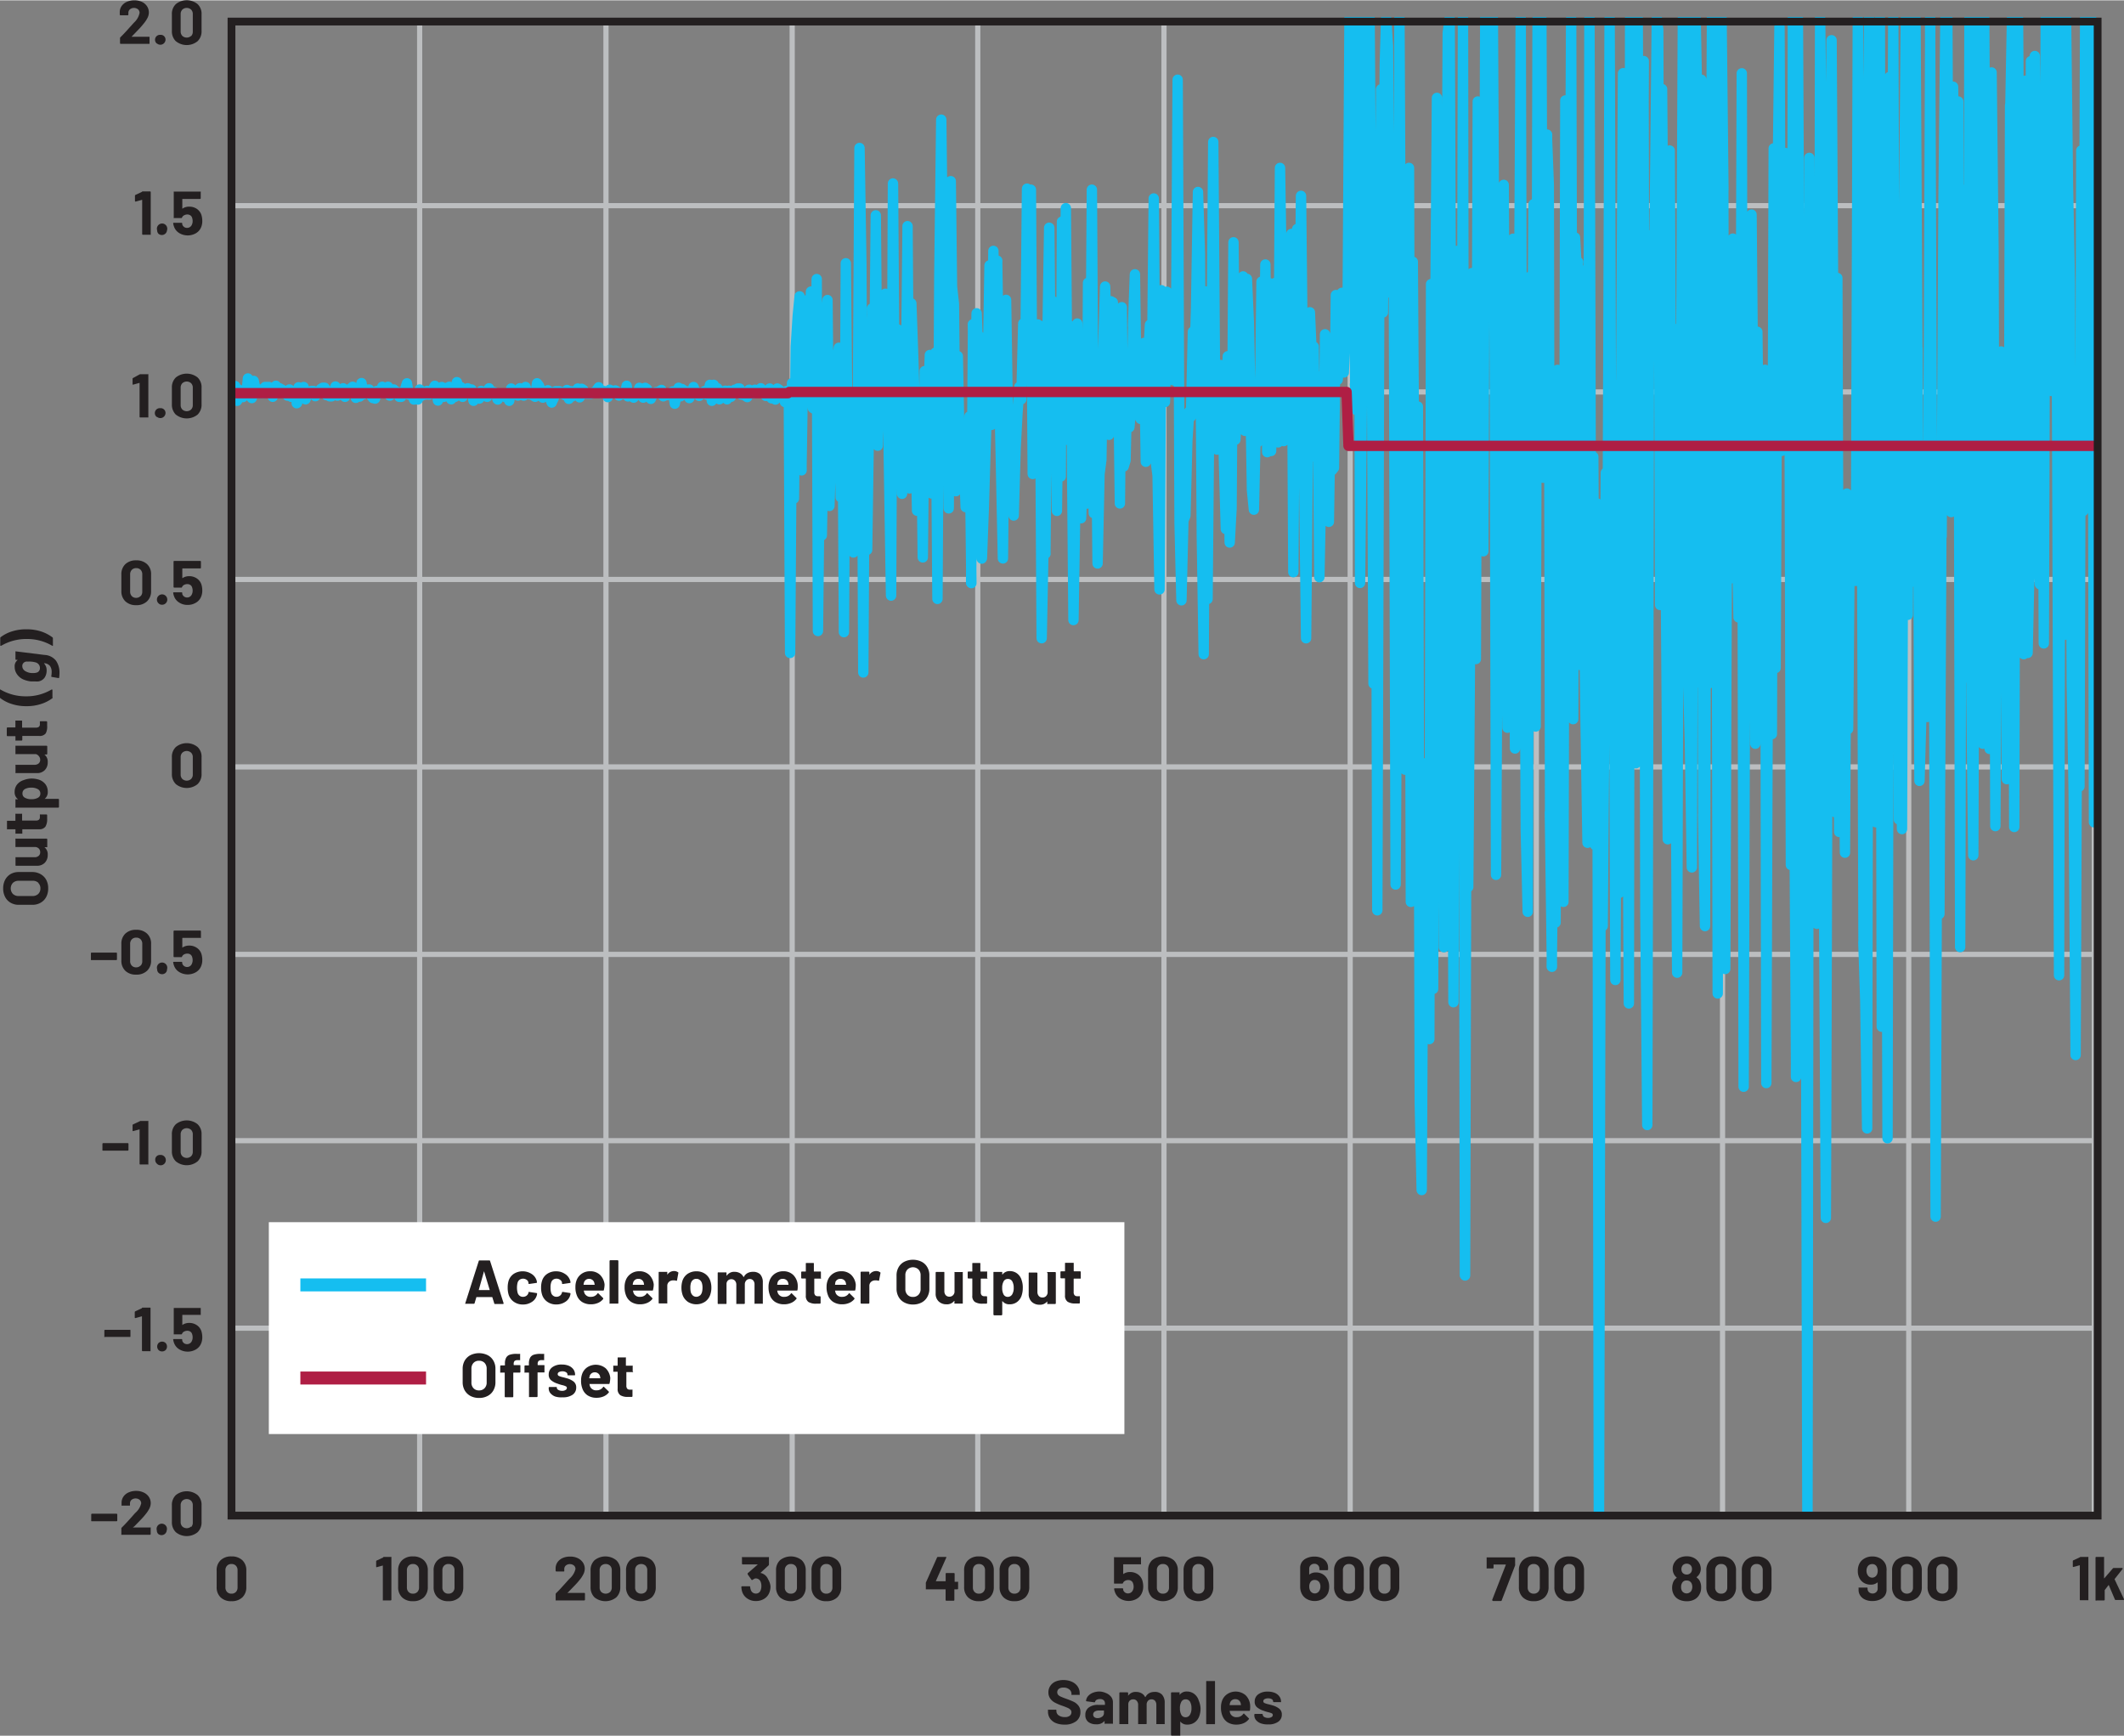 <svg id="b0bcaa1f-efc7-4ba5-9645-f877d247576f" data-name="Layer 1" xmlns="http://www.w3.org/2000/svg" xmlns:xlink="http://www.w3.org/1999/xlink" width="5.69in" height="4.65in" viewBox="0 0 409.5 334.52"><rect x="0" y="0" width="409.5" height="334.52" fill="#808080" stroke="none"/><defs><clipPath id="f4f37064-fa8e-4c01-946e-432d5baa0428" transform="translate(-1.09 -1.7)"><rect x="46.01" y="4.9" width="359.23" height="289.61" fill="none"/></clipPath><clipPath id="acd61731-e753-4182-88c2-343326a106b1" transform="translate(-1.09 -1.7)"><rect x="45.88" y="4.9" width="359.23" height="289.61" fill="none"/></clipPath></defs><path d="M18.68,294.84a.13.13,0,0,1,0-.1v-1.17a.14.14,0,0,1,.14-.14h4.74a.14.14,0,0,1,.14.14v1.17a.14.14,0,0,1-.14.14H18.78A.13.13,0,0,1,18.68,294.84Z" transform="translate(-1.09 -1.7)" fill="#231f20"/><path d="M26.78,296.08s0,0,0,0h3.25a.16.16,0,0,1,.11,0,.18.18,0,0,1,0,.1v1.16a.14.14,0,0,1-.15.15h-5.4a.18.18,0,0,1-.1,0,.15.15,0,0,1,0-.11v-1.1a.24.24,0,0,1,.07-.18c.39-.38.79-.8,1.2-1.25l.77-.85c.22-.26.45-.52.68-.76a3.43,3.43,0,0,0,1.1-1.8.89.89,0,0,0-.3-.69,1.26,1.26,0,0,0-1.56,0,.92.92,0,0,0-.3.72v.3a.14.14,0,0,1-.05.1.12.12,0,0,1-.1,0H24.64a.15.15,0,0,1-.11,0,.18.18,0,0,1,0-.1v-.57a2.08,2.08,0,0,1,.41-1.14,2.36,2.36,0,0,1,1-.76,3.41,3.41,0,0,1,1.39-.27,3.29,3.29,0,0,1,1.48.32,2.39,2.39,0,0,1,1,.86,2.18,2.18,0,0,1,.34,1.2,2.36,2.36,0,0,1-.25,1,5.77,5.77,0,0,1-.76,1.14,11.19,11.19,0,0,1-.8.92c-.29.31-.72.75-1.28,1.32l-.18.18A.06.06,0,0,0,26.78,296.08Z" transform="translate(-1.09 -1.7)" fill="#231f20"/><path d="M31.6,297.33a.89.89,0,0,1-.27-.67,1,1,0,1,1,1.9,0,1,1,0,0,1-1.63.67Z" transform="translate(-1.09 -1.7)" fill="#231f20"/><path d="M35,297a2.66,2.66,0,0,1-.77-2v-3.17a2.62,2.62,0,0,1,.77-2,3.36,3.36,0,0,1,4.18,0,2.58,2.58,0,0,1,.77,2v3.17a2.62,2.62,0,0,1-.77,2A3.32,3.32,0,0,1,35,297Zm2.94-1a1.2,1.2,0,0,0,.32-.89v-3.29a1.2,1.2,0,0,0-.32-.89,1.26,1.26,0,0,0-1.7,0,1.24,1.24,0,0,0-.32.89V295a1.24,1.24,0,0,0,.32.89,1.26,1.26,0,0,0,1.7,0Z" transform="translate(-1.09 -1.7)" fill="#231f20"/><path d="M43.63,309.56a2.65,2.65,0,0,1-.77-2v-3.17a2.58,2.58,0,0,1,.77-2,2.87,2.87,0,0,1,2.08-.73,2.94,2.94,0,0,1,2.1.73,2.62,2.62,0,0,1,.77,2v3.17a2.69,2.69,0,0,1-.77,2,2.94,2.94,0,0,1-2.1.73A2.87,2.87,0,0,1,43.63,309.56Zm2.94-1.05a1.22,1.22,0,0,0,.32-.88v-3.3a1.22,1.22,0,0,0-.32-.88,1.14,1.14,0,0,0-.86-.33,1.11,1.11,0,0,0-.84.33,1.22,1.22,0,0,0-.32.88v3.3a1.22,1.22,0,0,0,.32.88,1.11,1.11,0,0,0,.84.33A1.14,1.14,0,0,0,46.57,308.51Z" transform="translate(-1.09 -1.7)" fill="#231f20"/><path d="M10,174.54a2.75,2.75,0,0,1-1.08,1.11,3.08,3.08,0,0,1-1.59.4H4.72a3,3,0,0,1-1.58-.4,2.7,2.7,0,0,1-1.06-1.11,3.46,3.46,0,0,1-.38-1.65,3.53,3.53,0,0,1,.38-1.66,2.83,2.83,0,0,1,1.06-1.11,3.14,3.14,0,0,1,1.58-.39H7.28a3.21,3.21,0,0,1,1.6.39A2.79,2.79,0,0,1,10,171.23a3.42,3.42,0,0,1,.38,1.66A3.46,3.46,0,0,1,10,174.54Zm-1.49-2.71a1.5,1.5,0,0,0-1.12-.41H4.7a1.57,1.57,0,0,0-1.12.4,1.57,1.57,0,0,0,0,2.14,1.61,1.61,0,0,0,1.12.4H7.34a1.58,1.58,0,0,0,1.12-.4,1.42,1.42,0,0,0,.42-1.07A1.4,1.4,0,0,0,8.46,171.83Z" transform="translate(-1.09 -1.7)" fill="#231f20"/><path d="M4.07,164.9a.21.21,0,0,1,0-.11v-1.4a.18.18,0,0,1,0-.1.15.15,0,0,1,.11,0h5.88a.14.14,0,0,1,.14.14v1.4a.15.15,0,0,1,0,.11.18.18,0,0,1-.1,0H9.65s0,0,0,0,0,0,0,0a1.74,1.74,0,0,1,.64,1.49,2.09,2.09,0,0,1-.55,1.5,2,2,0,0,1-1.55.59h-4a.16.16,0,0,1-.11-.05.15.15,0,0,1,0-.1v-1.39a.18.18,0,0,1,0-.1.15.15,0,0,1,.11,0H7.76a1.17,1.17,0,0,0,.78-.26.89.89,0,0,0,.3-.72,1,1,0,0,0-.24-.67,1.12,1.12,0,0,0-.64-.32H4.18A.21.21,0,0,1,4.07,164.9Z" transform="translate(-1.09 -1.7)" fill="#231f20"/><path d="M5.35,158.5a.18.18,0,0,1,0,.1v1.15a.05.05,0,0,0,.06.06H8a.89.89,0,0,0,.59-.16.64.64,0,0,0,.19-.52v-.4a.18.18,0,0,1,0-.1.15.15,0,0,1,.11,0h1.14a.14.14,0,0,1,.15.14q0,.51,0,.72a2.7,2.7,0,0,1-.33,1.49,1.43,1.43,0,0,1-1.25.51H5.45a.05.05,0,0,0-.06.06v.68a.18.18,0,0,1,0,.1.15.15,0,0,1-.11,0H4.18a.15.15,0,0,1-.11,0,.18.18,0,0,1,0-.1v-.68a.05.05,0,0,0-.06-.06H2.54a.14.14,0,0,1-.1,0,.12.12,0,0,1,0-.1V160a.12.12,0,0,1,0-.1.14.14,0,0,1,.1-.05H4a.05.05,0,0,0,.06-.06V158.6a.18.18,0,0,1,0-.1.15.15,0,0,1,.11,0H5.24A.15.15,0,0,1,5.35,158.5Z" transform="translate(-1.09 -1.7)" fill="#231f20"/><path d="M7.13,151.71a4.72,4.72,0,0,1,1.5.23,2.68,2.68,0,0,1,1.22.87,2.38,2.38,0,0,1,.45,1.47,1.63,1.63,0,0,1-.6,1.35s0,0,0,0a.05.05,0,0,0,.05,0h2.57a.14.14,0,0,1,.14.14v1.41a.14.14,0,0,1-.14.14H4.18a.15.15,0,0,1-.11,0,.18.18,0,0,1,0-.1v-1.41a.18.18,0,0,1,0-.1.15.15,0,0,1,.11,0h.39s0,0,0,0,0,0,0,0a1.66,1.66,0,0,1-.66-1.4,2.27,2.27,0,0,1,.46-1.43,2.61,2.61,0,0,1,1.29-.87A4.45,4.45,0,0,1,7.13,151.71Zm0,1.76a2.43,2.43,0,0,0-1.2.25.93.93,0,0,0-.51.89.88.88,0,0,0,.51.82,2.43,2.43,0,0,0,1.22.26,2.38,2.38,0,0,0,1.24-.27.87.87,0,0,0,.48-.81.94.94,0,0,0-.46-.84A2.38,2.38,0,0,0,7.1,153.47Z" transform="translate(-1.09 -1.7)" fill="#231f20"/><path d="M4.07,147a.18.18,0,0,1,0-.1v-1.41a.18.18,0,0,1,0-.1.15.15,0,0,1,.11,0h5.88a.14.14,0,0,1,.14.14v1.41a.14.14,0,0,1-.14.14H9.65s0,0,0,0,0,0,0,0a1.74,1.74,0,0,1,.64,1.49,2.09,2.09,0,0,1-.55,1.5,2,2,0,0,1-1.55.59h-4a.15.15,0,0,1-.11,0,.18.18,0,0,1,0-.1v-1.4a.18.18,0,0,1,0-.1.15.15,0,0,1,.11,0H7.76a1.17,1.17,0,0,0,.78-.26.89.89,0,0,0,.3-.71,1,1,0,0,0-.24-.67A1.07,1.07,0,0,0,8,147H4.18A.15.15,0,0,1,4.07,147Z" transform="translate(-1.09 -1.7)" fill="#231f20"/><path d="M5.35,140.58a.21.21,0,0,1,0,.11v1.15a.05.05,0,0,0,.06.06H8a.94.94,0,0,0,.59-.16.66.66,0,0,0,.19-.53v-.39a.15.15,0,0,1,0-.1.16.16,0,0,1,.11-.05h1.14a.15.15,0,0,1,.15.15q0,.5,0,.72A2.72,2.72,0,0,1,9.91,143a1.45,1.45,0,0,1-1.25.5H5.45a.05.05,0,0,0-.06.06v.68a.14.14,0,0,1-.15.15H4.18a.21.21,0,0,1-.11,0,.21.21,0,0,1,0-.11v-.68a.05.05,0,0,0-.06-.06H2.54a.14.14,0,0,1-.14-.14V142a.14.14,0,0,1,.14-.14H4a.05.05,0,0,0,.06-.06v-1.15a.21.21,0,0,1,0-.11.21.21,0,0,1,.11,0H5.24A.21.21,0,0,1,5.35,140.58Z" transform="translate(-1.09 -1.7)" fill="#231f20"/><path d="M11.21,136.21A7.3,7.3,0,0,1,9,137.34a8.84,8.84,0,0,1-2.82.42,8.79,8.79,0,0,1-2.85-.43,7.07,7.07,0,0,1-2.19-1.13.23.23,0,0,1-.09-.18v-1.36a.13.13,0,0,1,0-.11.13.13,0,0,1,.12,0,9.53,9.53,0,0,0,4.94,1.31,9.39,9.39,0,0,0,4.92-1.31l.08,0c.06,0,.09,0,.09.13V136A.25.25,0,0,1,11.21,136.21Z" transform="translate(-1.09 -1.7)" fill="#231f20"/><path d="M4.07,128.76a.15.15,0,0,1,0-.1v-1.37a.13.13,0,0,1,0-.09.14.14,0,0,1,.11,0l5.47.68A3,3,0,0,1,11.89,129a4,4,0,0,1,.67,2.33,7.83,7.83,0,0,1-.06.91c0,.08-.06.11-.15.1l-1.24-.21c-.1,0-.15-.06-.13-.17a4.29,4.29,0,0,0,.07-.76,1.94,1.94,0,0,0-.33-1.2,1.55,1.55,0,0,0-1.08-.52,0,0,0,0,0-.05,0s0,0,0,.05a1.88,1.88,0,0,1,.49,1.36,2.43,2.43,0,0,1-.37,1.34,1.84,1.84,0,0,1-1.22.76,3.59,3.59,0,0,1-.61,0c-.21,0-.48,0-.82,0a5.25,5.25,0,0,1-1.52-.4,2.88,2.88,0,0,1-1.18-1,2.38,2.38,0,0,1-.44-1.41,1.48,1.48,0,0,1,.55-1.3l0-.05a0,0,0,0,0,0,0l-.28,0A.24.24,0,0,1,4.07,128.76Zm3,.41a3.42,3.42,0,0,0-.59,0,2,2,0,0,0-.37,0,.87.87,0,0,0-.52.29.79.79,0,0,0-.2.58,1,1,0,0,0,.2.62,1.28,1.28,0,0,0,.52.42,2.6,2.6,0,0,0,1,.29c.2,0,.38,0,.53,0a1.35,1.35,0,0,0,.43-.06.83.83,0,0,0,.52-.3.92.92,0,0,0,.2-.6,1.09,1.09,0,0,0-.2-.65,1.19,1.19,0,0,0-.51-.4A4.18,4.18,0,0,0,7.07,129.17Z" transform="translate(-1.09 -1.7)" fill="#231f20"/><path d="M1.18,124.49a7,7,0,0,1,2.17-1.13,8.91,8.91,0,0,1,2.83-.42,9,9,0,0,1,2.84.42,7.55,7.55,0,0,1,2.19,1.14.25.25,0,0,1,.08.18V126c0,.06,0,.1,0,.12a.11.11,0,0,1-.12,0,9.53,9.53,0,0,0-4.94-1.31,9.58,9.58,0,0,0-4.92,1.31l-.07,0c-.07,0-.1,0-.1-.14v-1.36A.2.2,0,0,1,1.18,124.49Z" transform="translate(-1.09 -1.7)" fill="#231f20"/><path d="M204.64,333.78a2.53,2.53,0,0,1-1.11-.88,2.28,2.28,0,0,1-.39-1.32v-.27a.18.18,0,0,1,0-.1.15.15,0,0,1,.11,0h1.36a.12.12,0,0,1,.1,0,.14.14,0,0,1,.05.1v.18a1,1,0,0,0,.44.81,2,2,0,0,0,1.2.33,1.42,1.42,0,0,0,.95-.27.83.83,0,0,0,.31-.66.66.66,0,0,0-.19-.49,1.75,1.75,0,0,0-.52-.35c-.22-.1-.57-.24-1.05-.41a9.63,9.63,0,0,1-1.36-.57,2.64,2.64,0,0,1-.94-.78,2,2,0,0,1-.38-1.23,2.15,2.15,0,0,1,.37-1.26,2.34,2.34,0,0,1,1-.83,3.75,3.75,0,0,1,1.52-.29,3.86,3.86,0,0,1,1.63.33,2.61,2.61,0,0,1,1.11.9,2.31,2.31,0,0,1,.4,1.35v.18a.12.12,0,0,1,0,.1.14.14,0,0,1-.1,0h-1.38a.14.14,0,0,1-.1,0,.12.12,0,0,1,0-.1v-.09a1.07,1.07,0,0,0-.42-.86,1.67,1.67,0,0,0-1.13-.36,1.42,1.42,0,0,0-.88.24.83.83,0,0,0-.14,1.17,1.64,1.64,0,0,0,.56.36c.24.11.62.26,1.13.44s1,.39,1.34.55a2.66,2.66,0,0,1,.87.72,1.85,1.85,0,0,1,.39,1.23,2.15,2.15,0,0,1-.82,1.78,3.54,3.54,0,0,1-2.25.65A4.34,4.34,0,0,1,204.64,333.78Z" transform="translate(-1.09 -1.7)" fill="#231f20"/><path d="M214.32,328a2.34,2.34,0,0,1,1,.74,1.71,1.71,0,0,1,.34,1v4.06a.15.15,0,0,1,0,.11.18.18,0,0,1-.1,0h-1.41a.18.18,0,0,1-.1,0,.15.15,0,0,1,0-.11v-.39a0,0,0,0,0,0-.05s0,0,0,0a1.92,1.92,0,0,1-1.62.66,2.41,2.41,0,0,1-1.52-.45,1.63,1.63,0,0,1-.57-1.35,1.7,1.7,0,0,1,.65-1.43,2.9,2.9,0,0,1,1.84-.51h1.23a.05.05,0,0,0,.06-.06V330a.8.8,0,0,0-.24-.62,1,1,0,0,0-.72-.22,1.27,1.27,0,0,0-.62.13.64.64,0,0,0-.32.37q0,.13-.15.12l-1.46-.19c-.09,0-.14-.05-.13-.11a1.6,1.6,0,0,1,.4-.91,2.38,2.38,0,0,1,.94-.64,3.58,3.58,0,0,1,1.3-.23A3.38,3.38,0,0,1,214.32,328Zm-.75,4.56a.86.86,0,0,0,.36-.71v-.43a.05.05,0,0,0-.06-.06H213a1.53,1.53,0,0,0-.84.2.67.67,0,0,0-.31.58.65.65,0,0,0,.23.51,1,1,0,0,0,.61.18A1.42,1.42,0,0,0,213.57,332.55Z" transform="translate(-1.09 -1.7)" fill="#231f20"/><path d="M225.11,328.29a2.22,2.22,0,0,1,.53,1.58v4a.15.15,0,0,1,0,.11.18.18,0,0,1-.1,0h-1.41a.18.18,0,0,1-.1,0,.15.15,0,0,1,0-.11v-3.6a1.21,1.21,0,0,0-.25-.78.87.87,0,0,0-.68-.28.88.88,0,0,0-.68.28,1.09,1.09,0,0,0-.26.77v3.61a.16.16,0,0,1-.05.11.15.15,0,0,1-.1,0h-1.39a.18.18,0,0,1-.1,0,.15.15,0,0,1,0-.11v-3.6a1.1,1.1,0,0,0-.27-.77.84.84,0,0,0-.68-.29.92.92,0,0,0-.64.22,1,1,0,0,0-.31.64v3.8a.15.15,0,0,1,0,.11.18.18,0,0,1-.1,0H217a.18.18,0,0,1-.1,0,.15.15,0,0,1,0-.11V328a.14.14,0,0,1,.14-.14h1.41a.14.14,0,0,1,.14.14v.47a.06.06,0,0,0,0,.05,0,0,0,0,0,0,0,1.72,1.72,0,0,1,1.53-.74,2.1,2.1,0,0,1,1.05.26,1.6,1.6,0,0,1,.69.72s0,0,.08,0a1.75,1.75,0,0,1,.71-.74,2.13,2.13,0,0,1,1-.24A1.89,1.89,0,0,1,225.11,328.29Z" transform="translate(-1.09 -1.7)" fill="#231f20"/><path d="M232.55,330.92a4.46,4.46,0,0,1-.23,1.5,2.51,2.51,0,0,1-.87,1.21,2.34,2.34,0,0,1-1.47.45,1.62,1.62,0,0,1-1.34-.6s0,0,0,0a.06.06,0,0,0,0,.05v2.57a.18.18,0,0,1,0,.1.15.15,0,0,1-.11,0H227a.14.14,0,0,1-.14-.14V328a.14.14,0,0,1,.14-.14h1.4a.15.15,0,0,1,.11,0,.18.18,0,0,1,0,.1v.4s0,0,0,0,0,0,0,0a1.66,1.66,0,0,1,1.39-.66,2.32,2.32,0,0,1,1.44.47,2.52,2.52,0,0,1,.87,1.29A4.38,4.38,0,0,1,232.55,330.92Zm-1.75,0a2.43,2.43,0,0,0-.25-1.2.94.94,0,0,0-.89-.51.9.9,0,0,0-.83.51,2.4,2.4,0,0,0-.25,1.21,2.5,2.5,0,0,0,.26,1.25.9.9,0,0,0,.82.48.93.93,0,0,0,.84-.47A2.32,2.32,0,0,0,230.8,330.89Z" transform="translate(-1.09 -1.7)" fill="#231f20"/><path d="M233.69,334a.16.16,0,0,1-.05-.11v-8.11a.14.14,0,0,1,.05-.1.12.12,0,0,1,.1,0h1.4a.12.12,0,0,1,.1,0,.14.14,0,0,1,.05.1v8.11a.16.16,0,0,1-.05.11.15.15,0,0,1-.1,0h-1.4A.15.15,0,0,1,233.69,334Z" transform="translate(-1.09 -1.7)" fill="#231f20"/><path d="M242.08,331.29a.14.14,0,0,1-.16.14h-3.7c-.05,0-.07,0-.05.06a2.14,2.14,0,0,0,.13.48,1.25,1.25,0,0,0,1.27.67,1.41,1.41,0,0,0,1.21-.62s.07-.07.11-.07.05,0,.09.05l.86.85a.15.15,0,0,1,.06.11.45.45,0,0,1-.05.09,2.54,2.54,0,0,1-1,.76,3.38,3.38,0,0,1-1.37.27,3.11,3.11,0,0,1-1.74-.46,2.63,2.63,0,0,1-1-1.31,4.1,4.1,0,0,1-.25-1.57,3.51,3.51,0,0,1,.18-1.17,2.58,2.58,0,0,1,1-1.35,2.94,2.94,0,0,1,3.56.19,3,3,0,0,1,.88,1.86A4.71,4.71,0,0,1,242.08,331.29Zm-3.84-1.41a3,3,0,0,0-.08.39.05.05,0,0,0,.06.06h2.07c.05,0,.07,0,.05-.06l-.06-.34a1.06,1.06,0,0,0-.38-.56,1.09,1.09,0,0,0-.66-.19A1,1,0,0,0,238.24,329.88Z" transform="translate(-1.09 -1.7)" fill="#231f20"/><path d="M244.18,333.84a2.13,2.13,0,0,1-.93-.63,1.43,1.43,0,0,1-.33-.93v-.12a.14.14,0,0,1,.14-.14h1.34a.14.14,0,0,1,.14.14v0a.56.56,0,0,0,.29.45,1.42,1.42,0,0,0,.74.18,1.2,1.2,0,0,0,.66-.16.46.46,0,0,0,.25-.4.36.36,0,0,0-.21-.33,4.09,4.09,0,0,0-.71-.22,7.43,7.43,0,0,1-.89-.28,3.77,3.77,0,0,1-1.22-.65,1.33,1.33,0,0,1-.46-1.1,1.68,1.68,0,0,1,.69-1.41,2.94,2.94,0,0,1,1.83-.52,3.54,3.54,0,0,1,1.35.24,2.16,2.16,0,0,1,.89.69,1.71,1.71,0,0,1,.32,1,.18.18,0,0,1,0,.1.15.15,0,0,1-.11,0h-1.28a.14.14,0,0,1-.14-.14.51.51,0,0,0-.27-.44,1.55,1.55,0,0,0-1.37,0,.46.46,0,0,0-.25.4.38.38,0,0,0,.25.36,4.34,4.34,0,0,0,.82.25l.3.08a3.34,3.34,0,0,1,.36.1,3.72,3.72,0,0,1,1.34.65,1.37,1.37,0,0,1,.5,1.15,1.6,1.6,0,0,1-.71,1.38,3.12,3.12,0,0,1-1.89.5A3.77,3.77,0,0,1,244.18,333.84Z" transform="translate(-1.09 -1.7)" fill="#231f20"/><path d="M26.47,8.72a.05.05,0,0,0,.05,0h3.25a.12.12,0,0,1,.1,0,.14.14,0,0,1,.05.1v1.17a.14.14,0,0,1-.05.1.12.12,0,0,1-.1,0h-5.4a.14.14,0,0,1-.14-.14V9a.24.24,0,0,1,.07-.18c.39-.38.79-.8,1.2-1.25s.66-.74.77-.85.45-.51.68-.75A3.46,3.46,0,0,0,28,4.12a.89.89,0,0,0-.3-.69,1.26,1.26,0,0,0-1.56,0,.9.9,0,0,0-.3.71v.3a.14.14,0,0,1-.14.14H24.32a.14.14,0,0,1-.14-.14V3.88a2,2,0,0,1,.41-1.15,2.36,2.36,0,0,1,1-.76A3.4,3.4,0,0,1,27,1.7,3.31,3.31,0,0,1,28.45,2a2.39,2.39,0,0,1,1,.86,2.18,2.18,0,0,1,.34,1.2,2.33,2.33,0,0,1-.25,1,5.77,5.77,0,0,1-.76,1.14c-.25.31-.51.62-.8.93L26.66,8.5l-.18.18S26.46,8.71,26.47,8.72Z" transform="translate(-1.09 -1.7)" fill="#231f20"/><path d="M31.29,10A.95.95,0,0,1,32,8.35a.92.92,0,0,1,1,1,1,1,0,0,1-1.63.68Z" transform="translate(-1.09 -1.7)" fill="#231f20"/><path d="M35,9.59a2.66,2.66,0,0,1-.77-2V4.42a2.59,2.59,0,0,1,.77-2,3.32,3.32,0,0,1,4.18,0,2.56,2.56,0,0,1,.77,2V7.58a2.62,2.62,0,0,1-.77,2,3.32,3.32,0,0,1-4.18,0Zm2.94-1a1.18,1.18,0,0,0,.32-.88V4.37a1.18,1.18,0,0,0-.32-.88,1.26,1.26,0,0,0-1.7,0,1.22,1.22,0,0,0-.32.88v3.3a1.22,1.22,0,0,0,.32.88,1.26,1.26,0,0,0,1.7,0Z" transform="translate(-1.09 -1.7)" fill="#231f20"/><path d="M28.51,38.53H30a.14.14,0,0,1,.15.15v8.11a.18.18,0,0,1,0,.1.15.15,0,0,1-.11,0h-1.4a.14.14,0,0,1-.14-.14V40.21a.09.09,0,0,0,0-.05,0,0,0,0,0-.05,0l-1.18.33h-.05c-.07,0-.11-.05-.11-.13l0-1a.16.16,0,0,1,.11-.16l1.26-.59A.3.3,0,0,1,28.51,38.53Z" transform="translate(-1.09 -1.7)" fill="#231f20"/><path d="M31.66,46.71a.93.93,0,0,1-.27-.68,1,1,0,1,1,1.9,0,1,1,0,0,1-1.63.68Z" transform="translate(-1.09 -1.7)" fill="#231f20"/><path d="M40.09,44.24a3,3,0,0,1-.19,1.11,2.38,2.38,0,0,1-1,1.22,3.17,3.17,0,0,1-3.24,0,2.34,2.34,0,0,1-1-1.2,3.18,3.18,0,0,1-.18-.66v0c0-.09,0-.13.14-.13h1.45a.16.16,0,0,1,.16.13,1,1,0,0,0,0,.12.59.59,0,0,1,0,.08,1,1,0,0,0,.36.48.91.91,0,0,0,.56.17,1,1,0,0,0,.59-.18,1,1,0,0,0,.37-.5,1.41,1.41,0,0,0,.12-.63,1.72,1.72,0,0,0-.1-.62.81.81,0,0,0-.34-.48,1,1,0,0,0-.59-.17,1.22,1.22,0,0,0-.62.16.81.81,0,0,0-.39.41.14.14,0,0,1-.15.12H34.69a.14.14,0,0,1-.1,0,.12.12,0,0,1,0-.1V38.68a.15.15,0,0,1,0-.11.18.18,0,0,1,.1,0h5a.18.18,0,0,1,.1,0,.15.15,0,0,1,0,.11v1.16a.14.14,0,0,1-.14.14H36.3a.05.05,0,0,0-.06.06v1.78c0,.06,0,.07.07,0a2.2,2.2,0,0,1,1.25-.35,2.59,2.59,0,0,1,1.47.42,2.31,2.31,0,0,1,.89,1.17A4,4,0,0,1,40.09,44.24Z" transform="translate(-1.09 -1.7)" fill="#231f20"/><path d="M28.14,73.77h1.45a.15.15,0,0,1,.1,0,.16.16,0,0,1,0,.11V82a.14.14,0,0,1,0,.1.12.12,0,0,1-.1,0h-1.4a.12.12,0,0,1-.1,0A.14.14,0,0,1,28,82V75.45a.06.06,0,0,0,0,0s0,0-.05,0l-1.19.33h0c-.08,0-.11,0-.11-.13l0-1a.16.16,0,0,1,.11-.16L28,73.81A.3.3,0,0,1,28.14,73.77Z" transform="translate(-1.09 -1.7)" fill="#231f20"/><path d="M31.29,82A.95.95,0,0,1,32,80.32a.92.92,0,0,1,1,1,1,1,0,0,1-1.63.68Z" transform="translate(-1.09 -1.7)" fill="#231f20"/><path d="M35,81.57a2.69,2.69,0,0,1-.77-2V76.39a2.62,2.62,0,0,1,.77-2,3.36,3.36,0,0,1,4.18,0,2.58,2.58,0,0,1,.77,2v3.17a2.65,2.65,0,0,1-.77,2,3.36,3.36,0,0,1-4.18,0Zm2.94-1a1.18,1.18,0,0,0,.32-.88v-3.3a1.18,1.18,0,0,0-.32-.88,1.26,1.26,0,0,0-1.7,0,1.22,1.22,0,0,0-.32.88v3.3a1.22,1.22,0,0,0,.32.88,1.26,1.26,0,0,0,1.7,0Z" transform="translate(-1.09 -1.7)" fill="#231f20"/><path d="M25.26,117.55a2.66,2.66,0,0,1-.77-2v-3.17a2.62,2.62,0,0,1,.77-2,2.94,2.94,0,0,1,2.09-.73,2.94,2.94,0,0,1,2.09.73,2.59,2.59,0,0,1,.78,2v3.17a2.63,2.63,0,0,1-.78,2,2.9,2.9,0,0,1-2.09.74A2.9,2.9,0,0,1,25.26,117.55Zm2.95-1a1.23,1.23,0,0,0,.31-.88v-3.3a1.25,1.25,0,0,0-.31-.89,1.15,1.15,0,0,0-.86-.33,1.13,1.13,0,0,0-.85.33,1.26,1.26,0,0,0-.32.89v3.3a1.24,1.24,0,0,0,.32.88,1.13,1.13,0,0,0,.85.33A1.15,1.15,0,0,0,28.21,116.51Z" transform="translate(-1.09 -1.7)" fill="#231f20"/><path d="M31.66,117.94a1,1,0,1,1,.68.27A.93.93,0,0,1,31.66,117.94Z" transform="translate(-1.09 -1.7)" fill="#231f20"/><path d="M40.09,115.47a2.92,2.92,0,0,1-.19,1.1,2.34,2.34,0,0,1-1,1.22,3,3,0,0,1-1.63.45,2.88,2.88,0,0,1-1.61-.44,2.36,2.36,0,0,1-1-1.19,3.57,3.57,0,0,1-.18-.66v0a.12.12,0,0,1,.14-.14h1.45c.08,0,.13,0,.16.14l0,.12a.59.59,0,0,1,0,.08,1,1,0,0,0,.36.48,1,1,0,0,0,1.15,0,1,1,0,0,0,.37-.51,1.37,1.37,0,0,0,.12-.62,1.72,1.72,0,0,0-.1-.62.81.81,0,0,0-.34-.48,1,1,0,0,0-.59-.17,1.32,1.32,0,0,0-.62.15.85.85,0,0,0-.39.41.14.14,0,0,1-.15.12H34.69a.14.14,0,0,1-.14-.14V109.9a.14.14,0,0,1,.14-.14h5a.14.14,0,0,1,.14.14v1.17a.14.14,0,0,1-.14.14H36.3a.05.05,0,0,0-.06.06v1.78s0,.06.07,0a2.28,2.28,0,0,1,1.25-.35,2.59,2.59,0,0,1,1.47.43,2.23,2.23,0,0,1,.89,1.17A3.87,3.87,0,0,1,40.09,115.47Z" transform="translate(-1.09 -1.7)" fill="#231f20"/><path d="M35,152.79a2.66,2.66,0,0,1-.77-2v-3.16a2.59,2.59,0,0,1,.77-2,3.32,3.32,0,0,1,4.18,0,2.56,2.56,0,0,1,.77,2v3.16a2.62,2.62,0,0,1-.77,2,3.32,3.32,0,0,1-4.18,0Zm2.94-1a1.18,1.18,0,0,0,.32-.88v-3.3a1.18,1.18,0,0,0-.32-.88,1.26,1.26,0,0,0-1.7,0,1.22,1.22,0,0,0-.32.88v3.3a1.22,1.22,0,0,0,.32.88,1.26,1.26,0,0,0,1.7,0Z" transform="translate(-1.09 -1.7)" fill="#231f20"/><path d="M18.62,186.67a.13.13,0,0,1,0-.1V185.4a.14.14,0,0,1,.14-.14h4.74a.14.14,0,0,1,.14.14v1.17a.14.14,0,0,1-.14.14H18.72A.13.13,0,0,1,18.62,186.67Z" transform="translate(-1.09 -1.7)" fill="#231f20"/><path d="M25.26,188.78a2.66,2.66,0,0,1-.77-2V183.6a2.62,2.62,0,0,1,.77-2,2.89,2.89,0,0,1,2.09-.73,2.89,2.89,0,0,1,2.09.73,2.59,2.59,0,0,1,.78,2v3.17a2.63,2.63,0,0,1-.78,2,2.9,2.9,0,0,1-2.09.74A2.9,2.9,0,0,1,25.26,188.78Zm2.95-1a1.24,1.24,0,0,0,.31-.89v-3.3a1.23,1.23,0,0,0-.31-.88,1.15,1.15,0,0,0-.86-.33,1.13,1.13,0,0,0-.85.33,1.24,1.24,0,0,0-.32.88v3.3a1.24,1.24,0,0,0,.32.89,1.13,1.13,0,0,0,.85.33A1.15,1.15,0,0,0,28.21,187.74Z" transform="translate(-1.09 -1.7)" fill="#231f20"/><path d="M31.66,189.16a.9.9,0,0,1-.27-.67,1,1,0,1,1,1.9,0,.9.9,0,0,1-.27.67,1,1,0,0,1-1.36,0Z" transform="translate(-1.09 -1.7)" fill="#231f20"/><path d="M40.09,186.7a3,3,0,0,1-.19,1.1,2.38,2.38,0,0,1-1,1.22,3.17,3.17,0,0,1-3.24,0,2.36,2.36,0,0,1-1-1.19,3.57,3.57,0,0,1-.18-.66v0c0-.08,0-.13.14-.13h1.45a.17.17,0,0,1,.16.13l0,.12,0,.09a1,1,0,0,0,.36.48,1,1,0,0,0,1.15,0,1,1,0,0,0,.37-.51,1.4,1.4,0,0,0,.12-.62,1.81,1.81,0,0,0-.1-.63.87.87,0,0,0-.34-.48,1,1,0,0,0-.59-.16,1.32,1.32,0,0,0-.62.15.85.85,0,0,0-.39.41.14.14,0,0,1-.15.12H34.69a.14.14,0,0,1-.14-.14v-4.84a.14.14,0,0,1,.14-.14h5a.14.14,0,0,1,.14.14v1.16a.15.15,0,0,1,0,.11.18.18,0,0,1-.1,0H36.3a.05.05,0,0,0-.06.06v1.77c0,.06,0,.07.07,0a2.28,2.28,0,0,1,1.25-.35,2.52,2.52,0,0,1,1.47.43,2.23,2.23,0,0,1,.89,1.17A3.87,3.87,0,0,1,40.09,186.7Z" transform="translate(-1.09 -1.7)" fill="#231f20"/><path d="M20.84,223.4a.13.13,0,0,1,0-.1v-1.17a.14.14,0,0,1,.14-.14h4.74a.14.14,0,0,1,.14.14v1.17a.14.14,0,0,1-.14.14H20.94A.13.13,0,0,1,20.84,223.4Z" transform="translate(-1.09 -1.7)" fill="#231f20"/><path d="M28.14,217.72h1.45a.12.12,0,0,1,.1,0,.14.14,0,0,1,0,.1V226a.16.16,0,0,1,0,.11.15.15,0,0,1-.1,0h-1.4a.15.15,0,0,1-.1,0A.16.16,0,0,1,28,226V219.4a.06.06,0,0,0,0-.05s0,0-.05,0l-1.19.32h0c-.08,0-.11,0-.11-.13l0-1a.18.18,0,0,1,.11-.17l1.26-.59A.42.42,0,0,1,28.14,217.72Z" transform="translate(-1.09 -1.7)" fill="#231f20"/><path d="M31.29,225.9a.93.93,0,0,1-.27-.68.89.89,0,0,1,.95-.95,1,1,0,1,1-.68,1.63Z" transform="translate(-1.09 -1.7)" fill="#231f20"/><path d="M35,225.51a2.66,2.66,0,0,1-.77-2v-3.17a2.62,2.62,0,0,1,.77-2,3.36,3.36,0,0,1,4.18,0,2.58,2.58,0,0,1,.77,2v3.17a2.62,2.62,0,0,1-.77,2,3.32,3.32,0,0,1-4.18,0Zm2.94-1a1.19,1.19,0,0,0,.32-.88v-3.3a1.2,1.2,0,0,0-.32-.89,1.26,1.26,0,0,0-1.7,0,1.24,1.24,0,0,0-.32.89v3.3a1.24,1.24,0,0,0,.32.88,1.26,1.26,0,0,0,1.7,0Z" transform="translate(-1.09 -1.7)" fill="#231f20"/><path d="M21.21,259.39a.15.15,0,0,1,0-.11v-1.16a.14.14,0,0,1,.14-.14h4.74a.12.12,0,0,1,.1,0,.14.14,0,0,1,.05.1v1.16a.16.16,0,0,1-.05.11.15.15,0,0,1-.1,0H21.31A.18.18,0,0,1,21.21,259.39Z" transform="translate(-1.09 -1.7)" fill="#231f20"/><path d="M28.51,253.7H30a.16.16,0,0,1,.11.05.15.15,0,0,1,0,.1V262a.18.18,0,0,1,0,.1.15.15,0,0,1-.11,0h-1.4a.14.14,0,0,1-.14-.14v-6.58a.05.05,0,0,0,0,0s0,0-.05,0l-1.18.33h-.05c-.07,0-.11,0-.11-.13l0-1a.18.18,0,0,1,.11-.17l1.26-.59A.4.4,0,0,1,28.51,253.7Z" transform="translate(-1.09 -1.7)" fill="#231f20"/><path d="M31.66,261.88a1,1,0,0,1,0-1.36,1,1,0,0,1,1.36,0,1,1,0,0,1,0,1.36,1,1,0,0,1-1.36,0Z" transform="translate(-1.09 -1.7)" fill="#231f20"/><path d="M40.09,259.42a3,3,0,0,1-.19,1.1,2.38,2.38,0,0,1-1,1.22,3.17,3.17,0,0,1-3.24,0,2.36,2.36,0,0,1-1-1.19,3.57,3.57,0,0,1-.18-.66v0c0-.09,0-.13.14-.13h1.45a.16.16,0,0,1,.16.13,1,1,0,0,0,0,.12.36.36,0,0,1,0,.09,1.09,1.09,0,0,0,.36.48,1,1,0,0,0,.56.16,1,1,0,0,0,.59-.18,1,1,0,0,0,.37-.5,1.4,1.4,0,0,0,.12-.62,1.77,1.77,0,0,0-.1-.63.81.81,0,0,0-.34-.48,1,1,0,0,0-.59-.17,1.33,1.33,0,0,0-.62.16.81.81,0,0,0-.39.41.14.14,0,0,1-.15.12H34.69a.18.18,0,0,1-.1,0,.15.15,0,0,1,0-.11v-4.83a.12.12,0,0,1,0-.1.14.14,0,0,1,.1-.05h5a.14.14,0,0,1,.1.05.12.12,0,0,1,0,.1V255a.12.12,0,0,1,0,.1.14.14,0,0,1-.1,0H36.3a.05.05,0,0,0-.06.06V257c0,.06,0,.07.07,0a2.28,2.28,0,0,1,1.25-.35,2.52,2.52,0,0,1,1.47.43,2.23,2.23,0,0,1,.89,1.17A3.87,3.87,0,0,1,40.09,259.42Z" transform="translate(-1.09 -1.7)" fill="#231f20"/><path d="M75,301.76h1.45a.18.18,0,0,1,.1,0,.15.15,0,0,1,0,.11V310a.14.14,0,0,1-.14.14h-1.4a.15.15,0,0,1-.11,0,.18.18,0,0,1,0-.1v-6.58l0-.05s0,0,0,0l-1.19.33h0c-.07,0-.1-.05-.1-.13l0-1a.16.16,0,0,1,.11-.16l1.26-.59A.3.3,0,0,1,75,301.76Z" transform="translate(-1.09 -1.7)" fill="#231f20"/><path d="M78.62,309.56a2.65,2.65,0,0,1-.77-2v-3.17a2.58,2.58,0,0,1,.77-2,2.87,2.87,0,0,1,2.08-.73,2.94,2.94,0,0,1,2.1.73,2.62,2.62,0,0,1,.77,2v3.17a2.69,2.69,0,0,1-.77,2,2.94,2.94,0,0,1-2.1.73A2.87,2.87,0,0,1,78.62,309.56Zm2.94-1.05a1.22,1.22,0,0,0,.32-.88v-3.3a1.22,1.22,0,0,0-.32-.88,1.14,1.14,0,0,0-.86-.33,1.11,1.11,0,0,0-.84.33,1.22,1.22,0,0,0-.32.88v3.3a1.22,1.22,0,0,0,.32.88,1.11,1.11,0,0,0,.84.33A1.14,1.14,0,0,0,81.56,308.51Z" transform="translate(-1.09 -1.7)" fill="#231f20"/><path d="M85.46,309.56a2.65,2.65,0,0,1-.77-2v-3.17a2.58,2.58,0,0,1,.77-2,2.87,2.87,0,0,1,2.08-.73,2.94,2.94,0,0,1,2.1.73,2.62,2.62,0,0,1,.77,2v3.17a2.69,2.69,0,0,1-.77,2,2.94,2.94,0,0,1-2.1.73A2.87,2.87,0,0,1,85.46,309.56Zm2.94-1.05a1.22,1.22,0,0,0,.32-.88v-3.3a1.22,1.22,0,0,0-.32-.88,1.14,1.14,0,0,0-.86-.33,1.11,1.11,0,0,0-.84.33,1.22,1.22,0,0,0-.32.88v3.3a1.22,1.22,0,0,0,.32.88,1.11,1.11,0,0,0,.84.33A1.14,1.14,0,0,0,88.4,308.51Z" transform="translate(-1.09 -1.7)" fill="#231f20"/><path d="M110.47,308.69l0,0h3.26a.14.14,0,0,1,.14.14V310a.14.14,0,0,1-.14.14h-5.4a.15.15,0,0,1-.11,0,.18.18,0,0,1,0-.1v-1.11a.29.29,0,0,1,.07-.18c.4-.38.8-.8,1.2-1.25l.77-.85c.23-.26.45-.51.69-.75a3.54,3.54,0,0,0,1.09-1.8.89.89,0,0,0-.3-.69,1.26,1.26,0,0,0-1.56,0,.91.91,0,0,0-.3.71v.3a.15.15,0,0,1,0,.1.16.16,0,0,1-.11.05h-1.41a.18.18,0,0,1-.15-.15v-.56a2.11,2.11,0,0,1,.41-1.15,2.44,2.44,0,0,1,1-.76,3.45,3.45,0,0,1,1.39-.26,3.26,3.26,0,0,1,1.48.31,2.47,2.47,0,0,1,1,.86,2.18,2.18,0,0,1,.34,1.2,2.33,2.33,0,0,1-.25,1,5.55,5.55,0,0,1-.75,1.14c-.25.32-.52.62-.81.93l-1.28,1.32-.18.18S110.46,308.67,110.47,308.69Z" transform="translate(-1.09 -1.7)" fill="#231f20"/><path d="M115.72,309.56a2.69,2.69,0,0,1-.77-2v-3.17a2.62,2.62,0,0,1,.77-2,3.36,3.36,0,0,1,4.18,0,2.59,2.59,0,0,1,.78,2v3.17a2.66,2.66,0,0,1-.78,2,3.36,3.36,0,0,1-4.18,0Zm3-1.05a1.22,1.22,0,0,0,.32-.88v-3.3a1.22,1.22,0,0,0-.32-.88,1.27,1.27,0,0,0-1.71,0,1.21,1.21,0,0,0-.31.88v3.3a1.21,1.21,0,0,0,.31.88,1.27,1.27,0,0,0,1.71,0Z" transform="translate(-1.09 -1.7)" fill="#231f20"/><path d="M122.56,309.56a2.69,2.69,0,0,1-.77-2v-3.17a2.62,2.62,0,0,1,.77-2,3.36,3.36,0,0,1,4.18,0,2.59,2.59,0,0,1,.78,2v3.17a2.66,2.66,0,0,1-.78,2,3.36,3.36,0,0,1-4.18,0Zm3-1.05a1.22,1.22,0,0,0,.32-.88v-3.3a1.22,1.22,0,0,0-.32-.88,1.27,1.27,0,0,0-1.71,0,1.21,1.21,0,0,0-.31.88v3.3a1.21,1.21,0,0,0,.31.88,1.27,1.27,0,0,0,1.71,0Z" transform="translate(-1.09 -1.7)" fill="#231f20"/><path d="M149.64,307.43a3.16,3.16,0,0,1-.22,1.2,2.38,2.38,0,0,1-1,1.2,3,3,0,0,1-1.61.43,2.81,2.81,0,0,1-1.6-.46,2.5,2.5,0,0,1-1-1.23,3.69,3.69,0,0,1-.19-1c0-.1.05-.15.14-.15h1.42c.1,0,.14,0,.14.15a2.43,2.43,0,0,0,.14.59,1,1,0,0,0,.93.66.93.93,0,0,0,.93-.59,2,2,0,0,0,.16-.84,2,2,0,0,0-.18-.93,1,1,0,0,0-.92-.56.63.63,0,0,0-.28.08,2.67,2.67,0,0,0-.34.22.26.26,0,0,1-.1,0c-.05,0-.08,0-.11-.08l-.71-1a.24.24,0,0,1,0-.09.21.21,0,0,1,0-.12l1.91-1.66,0-.05a0,0,0,0,0-.05,0h-2.82a.14.14,0,0,1-.14-.14v-1.16a.15.15,0,0,1,0-.11.18.18,0,0,1,.1,0h5a.18.18,0,0,1,.1,0,.15.15,0,0,1,0,.11v1.32a.29.29,0,0,1-.08.18l-1.57,1.44s0,0,0,0,0,0,0,0a2,2,0,0,1,1.49,1.23A3.21,3.21,0,0,1,149.64,307.43Z" transform="translate(-1.09 -1.7)" fill="#231f20"/><path d="M151.47,309.56a2.68,2.68,0,0,1-.76-2v-3.17a2.61,2.61,0,0,1,.76-2,3.37,3.37,0,0,1,4.19,0,2.62,2.62,0,0,1,.77,2v3.17a2.69,2.69,0,0,1-.77,2,3.37,3.37,0,0,1-4.19,0Zm2.95-1.05a1.22,1.22,0,0,0,.32-.88v-3.3a1.22,1.22,0,0,0-.32-.88,1.14,1.14,0,0,0-.86-.33,1.11,1.11,0,0,0-.84.33,1.18,1.18,0,0,0-.32.88v3.3a1.18,1.18,0,0,0,.32.88,1.11,1.11,0,0,0,.84.33A1.14,1.14,0,0,0,154.42,308.51Z" transform="translate(-1.09 -1.7)" fill="#231f20"/><path d="M158.32,309.56a2.65,2.65,0,0,1-.77-2v-3.17a2.58,2.58,0,0,1,.77-2,2.87,2.87,0,0,1,2.08-.73,2.94,2.94,0,0,1,2.1.73,2.62,2.62,0,0,1,.77,2v3.17a2.69,2.69,0,0,1-.77,2,2.94,2.94,0,0,1-2.1.73A2.87,2.87,0,0,1,158.32,309.56Zm2.94-1.05a1.22,1.22,0,0,0,.32-.88v-3.3a1.22,1.22,0,0,0-.32-.88,1.14,1.14,0,0,0-.86-.33,1.11,1.11,0,0,0-.84.33,1.18,1.18,0,0,0-.32.88v3.3a1.18,1.18,0,0,0,.32.88,1.11,1.11,0,0,0,.84.33A1.14,1.14,0,0,0,161.26,308.51Z" transform="translate(-1.09 -1.7)" fill="#231f20"/><path d="M185.81,306.54a.15.15,0,0,1,0,.11v1.21a.14.14,0,0,1-.14.14h-.52a.05.05,0,0,0-.06.06v2a.14.14,0,0,1-.14.14h-1.41a.14.14,0,0,1-.14-.14v-2a.05.05,0,0,0-.06-.06H179.7a.15.15,0,0,1-.11,0,.18.18,0,0,1,0-.1v-1a.45.45,0,0,1,0-.18l2.16-4.85a.18.18,0,0,1,.17-.11h1.5a.16.16,0,0,1,.11,0s0,.07,0,.13l-2,4.5a0,0,0,0,0,0,.05l0,0h1.82a.05.05,0,0,0,.06-.06V305a.14.14,0,0,1,.14-.14H185a.14.14,0,0,1,.14.14v1.49a.05.05,0,0,0,.06.06h.52A.18.18,0,0,1,185.81,306.54Z" transform="translate(-1.09 -1.7)" fill="#231f20"/><path d="M187.74,309.56a2.65,2.65,0,0,1-.77-2v-3.17a2.58,2.58,0,0,1,.77-2,2.87,2.87,0,0,1,2.08-.73,2.94,2.94,0,0,1,2.1.73,2.62,2.62,0,0,1,.77,2v3.17a2.69,2.69,0,0,1-.77,2,2.94,2.94,0,0,1-2.1.73A2.87,2.87,0,0,1,187.74,309.56Zm2.94-1.05a1.22,1.22,0,0,0,.32-.88v-3.3a1.22,1.22,0,0,0-.32-.88,1.14,1.14,0,0,0-.86-.33,1.11,1.11,0,0,0-.84.33,1.22,1.22,0,0,0-.32.88v3.3a1.22,1.22,0,0,0,.32.88,1.11,1.11,0,0,0,.84.33A1.14,1.14,0,0,0,190.68,308.51Z" transform="translate(-1.09 -1.7)" fill="#231f20"/><path d="M194.58,309.56a2.65,2.65,0,0,1-.77-2v-3.17a2.58,2.58,0,0,1,.77-2,2.87,2.87,0,0,1,2.08-.73,2.94,2.94,0,0,1,2.1.73,2.62,2.62,0,0,1,.77,2v3.17a2.69,2.69,0,0,1-.77,2,2.94,2.94,0,0,1-2.1.73A2.87,2.87,0,0,1,194.58,309.56Zm2.94-1.05a1.22,1.22,0,0,0,.32-.88v-3.3a1.22,1.22,0,0,0-.32-.88,1.14,1.14,0,0,0-.86-.33,1.11,1.11,0,0,0-.84.33,1.22,1.22,0,0,0-.32.88v3.3a1.22,1.22,0,0,0,.32.88,1.11,1.11,0,0,0,.84.33A1.14,1.14,0,0,0,197.52,308.51Z" transform="translate(-1.09 -1.7)" fill="#231f20"/><path d="M221.5,307.47a3,3,0,0,1-.2,1.11,2.38,2.38,0,0,1-1,1.22,3.15,3.15,0,0,1-3.23,0,2.36,2.36,0,0,1-1-1.2,3.18,3.18,0,0,1-.18-.66v0c0-.09.05-.13.14-.13h1.46a.15.15,0,0,1,.15.13.34.34,0,0,0,0,.12l0,.08a1,1,0,0,0,.36.48.92.92,0,0,0,.57.17,1,1,0,0,0,.58-.18,1.07,1.07,0,0,0,.38-.5,1.41,1.41,0,0,0,.12-.63,1.71,1.71,0,0,0-.11-.62.81.81,0,0,0-.34-.48,1,1,0,0,0-.59-.17,1.22,1.22,0,0,0-.62.16.75.75,0,0,0-.38.41.16.16,0,0,1-.16.12h-1.48a.14.14,0,0,1-.1-.05.12.12,0,0,1,0-.1v-4.83a.15.15,0,0,1,0-.11.18.18,0,0,1,.1,0h5a.18.18,0,0,1,.1,0,.16.16,0,0,1,0,.11v1.16a.14.14,0,0,1,0,.1.13.13,0,0,1-.1,0H217.7a.05.05,0,0,0-.06.06v1.78c0,.06,0,.07.07,0a2.2,2.2,0,0,1,1.25-.35,2.59,2.59,0,0,1,1.47.42,2.31,2.31,0,0,1,.89,1.17A4,4,0,0,1,221.5,307.47Z" transform="translate(-1.09 -1.7)" fill="#231f20"/><path d="M223.21,309.56a2.69,2.69,0,0,1-.77-2v-3.17a2.62,2.62,0,0,1,.77-2,3.36,3.36,0,0,1,4.18,0,2.59,2.59,0,0,1,.78,2v3.17a2.66,2.66,0,0,1-.78,2,3.36,3.36,0,0,1-4.18,0Zm2.95-1.05a1.21,1.21,0,0,0,.31-.88v-3.3a1.21,1.21,0,0,0-.31-.88,1.15,1.15,0,0,0-.86-.33,1.13,1.13,0,0,0-.85.33,1.22,1.22,0,0,0-.32.88v3.3a1.22,1.22,0,0,0,.32.88,1.13,1.13,0,0,0,.85.33A1.15,1.15,0,0,0,226.16,308.51Z" transform="translate(-1.09 -1.7)" fill="#231f20"/><path d="M230.05,309.56a2.69,2.69,0,0,1-.77-2v-3.17a2.62,2.62,0,0,1,.77-2,3.36,3.36,0,0,1,4.18,0,2.59,2.59,0,0,1,.78,2v3.17a2.66,2.66,0,0,1-.78,2,3.36,3.36,0,0,1-4.18,0Zm2.95-1.05a1.21,1.21,0,0,0,.31-.88v-3.3a1.21,1.21,0,0,0-.31-.88,1.15,1.15,0,0,0-.86-.33,1.13,1.13,0,0,0-.85.33,1.22,1.22,0,0,0-.32.88v3.3a1.22,1.22,0,0,0,.32.88,1.13,1.13,0,0,0,.85.33A1.15,1.15,0,0,0,233,308.51Z" transform="translate(-1.09 -1.7)" fill="#231f20"/><path d="M257.35,307.47a3.28,3.28,0,0,1-.22,1.25,2.48,2.48,0,0,1-1,1.12,3.16,3.16,0,0,1-3.15,0,2.4,2.4,0,0,1-1-1.18,3,3,0,0,1-.22-1.18v-3.61a2,2,0,0,1,.34-1.15,2.22,2.22,0,0,1,1-.76,3.4,3.4,0,0,1,1.4-.27,3.33,3.33,0,0,1,1.38.27,2.18,2.18,0,0,1,.93.75,2,2,0,0,1,.33,1.12v.34a.14.14,0,0,1-.14.14H255.6a.14.14,0,0,1-.14-.14V304a.9.9,0,0,0-.27-.66.93.93,0,0,0-.68-.26,1,1,0,0,0-.73.27.94.94,0,0,0-.28.69v1.13s0,0,0,0a0,0,0,0,0,0,0,2,2,0,0,1,1.31-.42,2.53,2.53,0,0,1,1.29.33,2.36,2.36,0,0,1,.9.95A3,3,0,0,1,257.35,307.47Zm-1.69,0a1.45,1.45,0,0,0-.19-.79,1,1,0,0,0-.88-.48.92.92,0,0,0-.9.49,1.58,1.58,0,0,0-.18.8,1.61,1.61,0,0,0,.16.73,1,1,0,0,0,1.81,0A1.46,1.46,0,0,0,255.66,307.5Z" transform="translate(-1.09 -1.7)" fill="#231f20"/><path d="M259.07,309.56a2.69,2.69,0,0,1-.77-2v-3.17a2.62,2.62,0,0,1,.77-2,3.36,3.36,0,0,1,4.18,0,2.59,2.59,0,0,1,.78,2v3.17a2.66,2.66,0,0,1-.78,2,3.36,3.36,0,0,1-4.18,0Zm2.95-1.05a1.21,1.21,0,0,0,.31-.88v-3.3a1.21,1.21,0,0,0-.31-.88,1.15,1.15,0,0,0-.86-.33,1.13,1.13,0,0,0-.85.33,1.21,1.21,0,0,0-.31.88v3.3a1.21,1.21,0,0,0,.31.88,1.13,1.13,0,0,0,.85.33A1.15,1.15,0,0,0,262,308.51Z" transform="translate(-1.09 -1.7)" fill="#231f20"/><path d="M265.91,309.56a2.69,2.69,0,0,1-.77-2v-3.17a2.62,2.62,0,0,1,.77-2,3.36,3.36,0,0,1,4.18,0,2.59,2.59,0,0,1,.78,2v3.17a2.66,2.66,0,0,1-.78,2,3.36,3.36,0,0,1-4.18,0Zm2.95-1.05a1.21,1.21,0,0,0,.31-.88v-3.3a1.21,1.21,0,0,0-.31-.88,1.15,1.15,0,0,0-.86-.33,1.13,1.13,0,0,0-.85.33,1.22,1.22,0,0,0-.32.88v3.3a1.22,1.22,0,0,0,.32.88,1.13,1.13,0,0,0,.85.33A1.15,1.15,0,0,0,268.86,308.51Z" transform="translate(-1.09 -1.7)" fill="#231f20"/><path d="M288.79,310l2.61-6.7c0-.05,0-.08,0-.08H289.1a.05.05,0,0,0-.06.06v.56a.14.14,0,0,1-.14.14h-1.09a.12.12,0,0,1-.1,0,.14.14,0,0,1,0-.1l0-1.92a.15.15,0,0,1,0-.11.18.18,0,0,1,.1,0h5.24a.14.14,0,0,1,.15.15v1.21a.45.45,0,0,1,0,.18l-2.59,6.75c0,.08-.08.11-.17.11h-1.5C288.79,310.16,288.75,310.11,288.79,310Z" transform="translate(-1.09 -1.7)" fill="#231f20"/><path d="M294.7,309.56a2.65,2.65,0,0,1-.77-2v-3.17a2.58,2.58,0,0,1,.77-2,2.87,2.87,0,0,1,2.08-.73,2.94,2.94,0,0,1,2.1.73,2.62,2.62,0,0,1,.77,2v3.17a2.69,2.69,0,0,1-.77,2,2.94,2.94,0,0,1-2.1.73A2.87,2.87,0,0,1,294.7,309.56Zm2.94-1.05a1.22,1.22,0,0,0,.32-.88v-3.3a1.22,1.22,0,0,0-.32-.88,1.14,1.14,0,0,0-.86-.33,1.11,1.11,0,0,0-.84.33,1.22,1.22,0,0,0-.32.88v3.3a1.22,1.22,0,0,0,.32.88,1.11,1.11,0,0,0,.84.33A1.14,1.14,0,0,0,297.64,308.51Z" transform="translate(-1.09 -1.7)" fill="#231f20"/><path d="M301.54,309.56a2.65,2.65,0,0,1-.77-2v-3.17a2.58,2.58,0,0,1,.77-2,2.87,2.87,0,0,1,2.08-.73,2.94,2.94,0,0,1,2.1.73,2.62,2.62,0,0,1,.77,2v3.17a2.69,2.69,0,0,1-.77,2,2.94,2.94,0,0,1-2.1.73A2.87,2.87,0,0,1,301.54,309.56Zm2.94-1.05a1.22,1.22,0,0,0,.32-.88v-3.3a1.22,1.22,0,0,0-.32-.88,1.14,1.14,0,0,0-.86-.33,1.11,1.11,0,0,0-.84.33,1.22,1.22,0,0,0-.32.88v3.3a1.22,1.22,0,0,0,.32.88,1.11,1.11,0,0,0,.84.33A1.14,1.14,0,0,0,304.48,308.51Z" transform="translate(-1.09 -1.7)" fill="#231f20"/><path d="M329.06,307.7a2.45,2.45,0,0,1-.3,1.24,2.26,2.26,0,0,1-.95,1,3.09,3.09,0,0,1-1.53.36,3.43,3.43,0,0,1-1.52-.34,2.28,2.28,0,0,1-1-1,2.6,2.6,0,0,1-.29-1.24,2.91,2.91,0,0,1,.27-1.24,1.78,1.78,0,0,1,.6-.68s0,0,0-.08a2,2,0,0,1-.49-.58,2.16,2.16,0,0,1-.27-1.08,2.2,2.2,0,0,1,.48-1.44,2.35,2.35,0,0,1,.93-.73,3.13,3.13,0,0,1,1.29-.25,2.94,2.94,0,0,1,1.29.26,2.43,2.43,0,0,1,.91.72A2.31,2.31,0,0,1,329,304a2,2,0,0,1-.8,1.64s0,.06,0,.09a1.72,1.72,0,0,1,.62.71A2.62,2.62,0,0,1,329.06,307.7Zm-1.7-.15a1.54,1.54,0,0,0-.17-.75,1,1,0,0,0-.93-.5.91.91,0,0,0-.88.49,1.5,1.5,0,0,0-.18.78,1.37,1.37,0,0,0,.2.78,1.07,1.07,0,0,0,1.73,0A1.46,1.46,0,0,0,327.36,307.55Zm-2.1-3.46a1.26,1.26,0,0,0,.15.62,1,1,0,0,0,.85.44,1,1,0,0,0,.88-.44,1.23,1.23,0,0,0,.16-.63,1.13,1.13,0,0,0-.12-.51.86.86,0,0,0-.36-.37,1,1,0,0,0-.57-.14,1,1,0,0,0-.52.14.83.83,0,0,0-.35.39A1.08,1.08,0,0,0,325.26,304.09Z" transform="translate(-1.09 -1.7)" fill="#231f20"/><path d="M330.84,309.56a2.65,2.65,0,0,1-.77-2v-3.17a2.58,2.58,0,0,1,.77-2,2.87,2.87,0,0,1,2.08-.73,2.94,2.94,0,0,1,2.1.73,2.62,2.62,0,0,1,.77,2v3.17a2.69,2.69,0,0,1-.77,2,2.94,2.94,0,0,1-2.1.73A2.87,2.87,0,0,1,330.84,309.56Zm2.94-1.05a1.22,1.22,0,0,0,.32-.88v-3.3a1.22,1.22,0,0,0-.32-.88,1.14,1.14,0,0,0-.86-.33,1.11,1.11,0,0,0-.84.33,1.22,1.22,0,0,0-.32.88v3.3a1.22,1.22,0,0,0,.32.88,1.11,1.11,0,0,0,.84.33A1.14,1.14,0,0,0,333.78,308.51Z" transform="translate(-1.09 -1.7)" fill="#231f20"/><path d="M337.68,309.56a2.65,2.65,0,0,1-.77-2v-3.17a2.58,2.58,0,0,1,.77-2,2.87,2.87,0,0,1,2.08-.73,2.94,2.94,0,0,1,2.1.73,2.62,2.62,0,0,1,.77,2v3.17a2.69,2.69,0,0,1-.77,2,2.94,2.94,0,0,1-2.1.73A2.87,2.87,0,0,1,337.68,309.56Zm2.94-1.05a1.22,1.22,0,0,0,.32-.88v-3.3a1.22,1.22,0,0,0-.32-.88,1.14,1.14,0,0,0-.86-.33,1.11,1.11,0,0,0-.84.33,1.22,1.22,0,0,0-.32.88v3.3a1.22,1.22,0,0,0,.32.88,1.11,1.11,0,0,0,.84.33A1.14,1.14,0,0,0,340.62,308.51Z" transform="translate(-1.09 -1.7)" fill="#231f20"/><path d="M364.81,304.46v3.61a2,2,0,0,1-.33,1.15,2.21,2.21,0,0,1-1,.77,3.48,3.48,0,0,1-1.41.27,3.25,3.25,0,0,1-1.37-.27,2.11,2.11,0,0,1-.94-.76,1.88,1.88,0,0,1-.34-1.12v-.34a.18.18,0,0,1,0-.1.15.15,0,0,1,.11,0H361a.13.13,0,0,1,.1,0,.14.14,0,0,1,.05.1v.11a.86.86,0,0,0,.26.66,1,1,0,0,0,.69.27,1,1,0,0,0,.72-.27.9.9,0,0,0,.28-.69v-1.12a.08.08,0,0,0,0-.05s0,0-.05,0a1.93,1.93,0,0,1-1.3.42,2.53,2.53,0,0,1-1.29-.33,2.27,2.27,0,0,1-.89-.95,2.93,2.93,0,0,1-.3-1.38,3.06,3.06,0,0,1,.24-1.25,2.36,2.36,0,0,1,1-1.11,2.9,2.9,0,0,1,1.57-.41,3,3,0,0,1,1.59.42,2.44,2.44,0,0,1,1,1.19A3,3,0,0,1,364.81,304.46Zm-1.87.75a1.83,1.83,0,0,0,0-1.54.92.92,0,0,0-.91-.53,1,1,0,0,0-.91.53,1.58,1.58,0,0,0-.18.76,1.48,1.48,0,0,0,.21.79,1,1,0,0,0,1.77,0Z" transform="translate(-1.09 -1.7)" fill="#231f20"/><path d="M366.65,309.56a2.69,2.69,0,0,1-.77-2v-3.17a2.62,2.62,0,0,1,.77-2,3.36,3.36,0,0,1,4.18,0,2.59,2.59,0,0,1,.78,2v3.17a2.66,2.66,0,0,1-.78,2,3.36,3.36,0,0,1-4.18,0Zm2.94-1.05a1.18,1.18,0,0,0,.32-.88v-3.3a1.18,1.18,0,0,0-.32-.88,1.26,1.26,0,0,0-1.7,0,1.22,1.22,0,0,0-.32.88v3.3a1.22,1.22,0,0,0,.32.88,1.26,1.26,0,0,0,1.7,0Z" transform="translate(-1.09 -1.7)" fill="#231f20"/><path d="M373.49,309.56a2.69,2.69,0,0,1-.77-2v-3.17a2.62,2.62,0,0,1,.77-2,3.36,3.36,0,0,1,4.18,0,2.59,2.59,0,0,1,.78,2v3.17a2.66,2.66,0,0,1-.78,2,3.36,3.36,0,0,1-4.18,0Zm2.94-1.05a1.18,1.18,0,0,0,.32-.88v-3.3a1.18,1.18,0,0,0-.32-.88,1.26,1.26,0,0,0-1.7,0,1.22,1.22,0,0,0-.32.88v3.3a1.22,1.22,0,0,0,.32.88,1.26,1.26,0,0,0,1.7,0Z" transform="translate(-1.09 -1.7)" fill="#231f20"/><path d="M402.17,301.76h1.45a.15.15,0,0,1,.1,0,.16.16,0,0,1,0,.11V310a.14.14,0,0,1,0,.1.12.12,0,0,1-.1,0h-1.4a.12.12,0,0,1-.1,0,.14.14,0,0,1-.05-.1v-6.58a.06.06,0,0,0,0-.05s0,0-.05,0l-1.19.33h0c-.08,0-.11-.05-.11-.13l0-1a.16.16,0,0,1,.11-.16l1.26-.59A.3.3,0,0,1,402.17,301.76Z" transform="translate(-1.09 -1.7)" fill="#231f20"/><path d="M405.1,310.12a.18.18,0,0,1,0-.1v-8.11a.14.14,0,0,1,.15-.15h1.4a.18.18,0,0,1,.1,0,.15.15,0,0,1,0,.11v4s0,0,0,0,0,0,.05,0l1.63-1.89a.23.23,0,0,1,.18-.09h1.59q.12,0,.12.09a.23.23,0,0,1,0,.09l-1.53,1.94a.12.12,0,0,0,0,.08l1.79,3.8a.15.15,0,0,1,0,.08c0,.06,0,.09-.13.09H409a.16.16,0,0,1-.17-.11l-1.19-2.8s0,0,0,0,0,0,0,0l-.77,1a.2.2,0,0,0,0,.08V310a.14.14,0,0,1-.14.14h-1.4A.15.15,0,0,1,405.1,310.12Z" transform="translate(-1.09 -1.7)" fill="#231f20"/><path d="M46.13,41.28H404.87M46.13,77.19H404.87M46.13,113.33H404.87M46.13,149.47H404.87M46.13,185.61H404.87M46.13,221.52H404.87M46.13,257.66H404.87" transform="translate(-1.09 -1.7)" fill="none" stroke="#bcbec0" stroke-miterlimit="10"/><path d="M404.87,5.14V293.79M369.09,5.14V293.79M333.19,5.14V293.79M297.29,5.14V293.79M261.4,5.14V293.79M225.5,5.14V293.79M189.6,5.14V293.79M153.82,5.14V293.79M117.92,5.14V293.79M82,5.14V293.79" transform="translate(-1.09 -1.7)" fill="none" stroke="#bcbec0" stroke-miterlimit="10"/><g clip-path="url(#f4f37064-fa8e-4c01-946e-432d5baa0428)"><path d="M404.45,5.14l.36,155m-.61-62.36.25-92.6m-.62,60.24.37,32.36m-.73-92.6.36,60.24M403.1,5.14h.37m-.74,95,.37-95m-.74,25.51.37,69.45M402,153.25l.36-122.6m-.73,77.25.37,45.35M401.26,205l.37-97.08m-.74,46.3.37,50.78m-.73-71.57.36,20.79m-.73-98,.37,77.25m-.74-95.91.37,18.66m-.74-51,.37,32.36M399.18,124l.24-118.82m-.61,28.11.37,90.71M398.44,5.14l.37,28.11m-.74,156.38.37-184.49m-.73,80.31.36,104.18M397.34,5.14l.37,80.31M397,51l.37-45.83M396.6,77,397,51m-.73,5.67L396.6,77m-.73-56.69.37,36.38m-.74-51.5.37,15.12m-.74,105.35L395.5,5.14m-.73,14.64.36,105.83m-.73-11.34.37-94.49M394,106.24l.37,8m-.61-73.46.24,65.43m-.61-93.78.37,28.35m-.74,5,.37-33.31m-.74.95.37,32.36m-.73,65,.36-97.32M392,127.5l.37-16.77m-.74-93.54L392,127.5m-.74.24.37-110.55m-.73,81.73.36,28.82m-.73-62.6.37,33.78m-.74-93.78.37,60m-.74-60h.37m-.73,155.91.36-155.91m-.73,0,.37,155.91m-.74-139.14L389,5.14m-.61,95.43.24-78.66M388,151.83l.37-51.26m-.74-9.68.37,60.94m-.74-56.45.37-4.49m-.73-21.5.36,26m-.73,14.41.37-40.4m-.74,5,.37,35.44m-.74,51,.37-86.46m-.73-25,.36,111.5m-.73-145.28.37,33.78m-.74,96.62.37-130.4m-.74,23.39.37,107M384,68.21l.37-29.29m-.73-33.78L384,68.21M383.37,145l.25-139.84M383,55l.37,90m-.73-69.45L383,55m-.73-49.84.37,70.39m-.74-13.7.37-56.69m-.74,161.34.37-104.65m-.73,73.94.36,30.71M380.8,5.14l.37,130.63m-.74-8.5L380.8,5.14m-.74,127.09.37-5M379.7,83.8l.36,48.43m-.73-94,.37,45.59M379,184.2l.37-146m-.74-17,.37,163m-.73-162,.36-.95M378,42l.25-19.84m-.62-3.78L378,42m-.73,58.35.36-82m-.73,67.32.37,14.65m-.74-95.2.37,80.55m-.74-80.55h.37m-.73,34.25.36-34.25m-.73,99.92.37-65.67M375,177.82l.37-72.76m-.74,28.11.37,44.65m-.73,58.34.36-103m-.73-41.1.37,144.09m-.74-140.78.37-3.31M373.2,5.14l.37,90.24M373,64.19l.24-59m-.61,134.65.37-75.6m-.74,26.93.37,48.67m-.73-50.32.36,1.65m-.73,48,.37-49.61m-.74,62.6.37-13m-.74-70.4.37,83.39M370.39,5.14l.36,63.54M370,69.86l.37-64.72m-.74,108.66L370,69.86m-.74-24.09.37,68m-.73,6.38.36-74.41m-.73-40.63.37,115m-.74-71.34.37-43.7m-.74,156.38.37-112.68m-.61,73.47.24,39.21m-.61-1.89.37-37.32m-.74-74.65.37,112m-.74-54.1.37-57.87M366.1,5.14l.36,100.39m-.73,1.66.37-102m-.74,11.34.37,90.71M365,221.05l.37-204.57m-.73,66.85L365,221.05m-.73-111.26.37-26.46m-.74,116.22.37-89.76M363.52,5.14l.37,194.41m-.73-161.81.36-32.6m-.73,155,.37-122.36m-.62,109.84.25,12.52m-.61-101.34.36,88.82M361.81,7l.37,51.73m-.74-53.62L361.81,7m-.74,212.13.37-214m-.73,189.45.36,24.57m-.73-35.91.37,11.34M360,72.93l.37,110.32m-.74-150L360,72.93m-.73-67.79.36,28.11m-.73,80.31.37-108.42M358.5,107l.37,6.61m-.74-2.83.37-3.78m-.73-9,.36,12.76m-.73,31.42L357.77,98m-.62-1.18.25,45.36M356.79,166l.36-69.22m-.73,27.64.37,41.58m-.74-19.37.37-22.21M355.68,162l.37-15.35m-.73-91.42L355.68,162m-.73-3.78.37-103m-.74,15.35.37,87.64M354.21,9.39l.37,61.18m-.73-8.74.36-52.44m-.73,109.14.37-56.7m-.74,174.57.37-117.87m-.74,51.26.37,66.61m-.74-202.21.37,135.6M352,5.14l.36,29.05m-.61,95.67L352,5.14m-.62,174.57.37-49.85m-.73-82,.36,131.82m-.73-88.11L351,47.89M350.29,98l.37-6.37m-.74-59.53.37,65.9m-.73,201,.36-266.93m-.73,118.82L349.56,299m-.74-195.59.37,47.48m-.74-106.07.37,58.59m-.73-21.5.36-37.09m-.73-39.68.37,76.77m-.74,127.32.37-204.09M347,148.76l.37,60.47M346.74,5.14,347,148.76m-.61,19.61.37-163.23M346,38.21l.37,130.16m-.73-85.28L346,38.21m-.73-7.09.37,52m-.74-25.75.37-26.22m-.74,57.41.37-31.19m-.73-50.55.36,81.74m-.73-50.32.37-31.42m-.74,123.55.37-92.13m-.74-8,.37,100.16m-.73,12.75.36-112.91m-.73,86.22.37,26.69M342,106l.37,10.39m-.74,94L342,106m-.61-33.08.24,137.49M341,128.68l.37-55.75m-.74,34,.37,21.73m-.73-32.12.36,10.39m-.73-41.34.37,31M339.51,145l.37-79.37m-.74,16.77.37,62.6m-.73-102,.36,39.45m-.73,42.05.37-81.5M338,57.82l.37,66.61m-.74-32.13L338,57.82m-.74,153.3.37-118.82m-.73-76.53.36,195.35m-.73-91.18.37-104.17m-.62,104.88.25-.71m-.61-16.3.36,17m-.73-72.52.37,55.51m-.74-56,.37.47m-.74,1.42.37-1.89m-.73,65.67.36-63.78m-.73,42.28.37,21.5m-.74,75.12.37-96.62m-.74-53.62.37,150.24M333,5.14l.36,33.07m-.73-8.74L333,5.14m-.74,188,.37-163.7m-.74-19.37.37,183.07m-.73-144.8.36-38.27m-.73-5,.37,43.23m-.62,6.14.25-49.37m-.61,128.27.36-78.9m-.73-29.06.37,108m-.74,46.77.37-154.73m-.74,133.23.37,21.5M329.1,17l.36,141.73m-.73-25.51L329.1,17m-.74,7.79.37,108.43M328,5.14l.37,19.6m-.73,16.54L328,5.14m-.73,163.7.37-127.56m-.74,103.47.37,24.09m-.74-37.56.37,13.47M326.16,5.14l.36,126.14m-.61-112,.25-14.17m-.62,0,.37,14.17m-.73,62.36.36-76.53m-.73,59.76.37,16.77m-.74,107.49.37-124.26m-.74,69.69.37,54.57m-.73-115.28.36,60.71m-.73-31.89.37-28.82M323,30.65l.37,72.05m-.74,60.71L323,30.65m-.74,83.15.37,49.61m-.73-98.74.36,49.13m-.73-95,.37,45.83m-.74,53.62.37-99.45m-.74-11.58.37,111M320.52,5.14l.24,2.12m-.61,34.26.37-36.38m-.74,65.2.37-28.82m-.73,6.85.36,22M319.05,47l.37,1.42m-.74,170.08L319.05,47m-.74,130.4.37,41.1m-.73-205,.36,163.94m-.73-66.15L318,13.41m-.74,106.53.37-8.74M316.84,5.14l.37,114.8m-.73,28.82.36-143.62m-.73,63.54.37,80.08M315.74,5.14l.37,63.54m-.74-63.54h.37m-.61,189.92.24-189.92m-.61,122.6.37,67.32m-.74-146.93.37,79.61m-.73-112,.36,32.36m-.73,26.93L314,15.77m-.74,158,.37-98.74m-.74,36.62.37,62.12m-.73,16.77.36-78.89m-.73-16.3.37,95.19m-.74-72,.37-23.15m-.74-90.24.37,113.39m-.73-17.72.36-95.67m-.73,87.64.37,8m-.74,49.61.37-57.64m-.61,87.4.24-29.76m-.61,5.19.37,24.57m-.74,130.36.37-154.93M309,98.68l.37,211.86m-.73-146L309,98.68m-.73-9,.37,74.88m-.74-26.22.37-48.66m-.74-84.57.37,133.23m-.74,25.75.37-159m-.73,136.77.36,22.21m-.73-49.61.37,27.4m-.74-88.11.37,60.71m-.74,15.35.37-76.06m-.73-1.65.36,77.71M305,52.15h.37m-.62-4.73.25,4.73m-.61,88.11.36-92.84M304,5.14l.37,135.12m-.74-56.46L304,5.14m-.74,40.39.37,38.27M302.88,21l.36,24.56m-.73,129.92L302.88,21m-.74,82.91.37,71.57m-.74-68.5.37-3.07m-.73-30.95.36,34M301,179.47l.37-106.54m-.74,83.63.37,22.91m-.74,8.5.37-31.41m-.73,1.65L300.3,188m-.61-150.7.25,120.94m-.62-130.63.37,9.69M299,89l.36-61.42m-.73,66.14L299,89m-.74-83.86.37,88.58m-.74-25.27.37-63.31m-.73,0,.36,63.31m-.73,73.23.37-136.54M296.75,41l.37,100.64m-.74-46.3L296.75,41M296,55l.36,40.4m-.73,82L296,55m-.74,106.77.37,15.6m-.74-90.24.37,74.64m-.73-69,.36-5.67m-.61-82,.25,87.64m-.62-21,.37-66.61m-.73,49.13.36,17.48m-.73,74.18.37-91.66m-.74-6.61.37,98.27M292.46,89l.37-41.34m-.74,59.05L292.46,89m-.73,52.91.36-35.2m-.73,10.87.37,24.33M291,37.27l.37,80.31m-.74.47L291,37.27M290.26,132l.36-13.94m-.73-13.93.37,27.87m-.74,38.27.37-66.14m-.61-30.71.24,96.85M288.91,5.14l.37,68.27m-.74-68.27h.37m-.74,0h.37m-.73,24.57.36-24.57m-.73,0,.37,24.57m-.74,78.19.37-102.76m-.74,25.51.37,77.25m-.73-75.6.36-1.65M286,21.2l.37,11.1m-.74,96.38L286,21.2m-.74,46.07.37,61.41m-.73-74.41.36,13m-.73,56,.37-69m-.74,118.35.37-49.37m-.61-9.21.24,58.58m-.61,74.88L283.89,114m-.74-108.9.37,242.36m-.74-87.4.37-155m-.73,88.58.36,66.38M282.05,50l.37,43.7m-.74-28.34L282.05,50m-.74,144.81.37-129.45m-.73,43,.36,86.46M280.58,5.14,281,108.37M280.21,8l.37-2.83m-.74,75.35L280.21,8m-.73,176.23.36-103.71m-.73,24.1.37,79.61m-.62-113.63.25,34m-.61-27.17.36-6.85m-.73-50.08.37,56.93m-.74-8,.37-48.9m-.74,171.74.37-122.84m-.74-13,.37,135.83m-.73,9.68L277,56.4M276.29,162l.37,39.92m-.74-53.15.37,13.23m-.74.24.37-13.47M275.19,231l.36-68.74m-.73,52,.37,16.77M274.45,80l.37,134.18M274.08,145l.37-65m-.73,10.39.36,54.57m-.61-92.83.25,38.26m-.62,85,.37-123.3M272.74,34l.36,141.49M272.37,72.7,272.74,34m-.74,116,.37-77.24m-.74-37.56.37,114.8m-.73-69.45.36-45.35m-.73-30,.37,75.35m-.74,26.93L270.9,5.14m-.74,167,.37-64.73m-.73-60.94.36,125.67m-.73-141.26.37,15.59m-.74,11.57.37-27.16m-.74-20.32.37,47.48m-.73-52.91.36,5.43m-.61,3.31.25-8.74m-.62,56.69.37-47.95m-.73,5,.36,43M267,59.71l.37-40.87m-.74,158.27L267,59.71m-.74-23.39.37,140.79m-.73-43.7.36-97.09m-.73,19.84.37,77.25M265.14,5.14l.37,51m-.74-51h.37m-.73,61.42.36-61.42M264,10.81l.37,55.75m-.74,10.86L264,10.81M263.3,114l.37-36.62m-.61-72.28L263.3,114m-.61-33.31.37-75.59m-.74,70.63.37,5M262,5.14l.37,70.63m-.73-32.84L262,5.14m-.73,0,.37,37.79m-.74,19.61.37-57.4m-.74,60.24.37-2.84m-.73,10.87.36-8m-.73-7.33.37,15.36m-.74-4.73.37-10.63M259,74.82l.37-6.14m-.73-10.16.36,16.3m-.73,17,.37-33.31m-.74,33.78.37-.47m-.61-14.41.24,14.88m-.61,9.93.37-24.81m-.74.24.37,24.57m-.74-36.15.37,11.58M256.2,94.9l.36-28.82m-.73,27.64.37,1.18m-.74,18,.37-19.14m-.74-19.6.37,38.74m-.73-23.15.36-15.59m-.73-5.67.37,21.26M254,70.34l.37-1.89m-.74-6.62.37,8.51m-.73,14.17.36-22.68m-.73,62.84.37-40.16m-.62,19.61.25,20.55m-.61-50.79.36,30.24m-.73-64.73.37,34.49m-.74,2.36.37-36.85m-.74,6.38.37,30.47M250.81,55l.36-9.21m-.73,66.14L250.81,55m-.74-8.27.37,65.2m-.74-49.84.37-15.36M249.34,85l.36-22.91M249,63.25,249.34,85m-.74,1.66L249,63.25m-.74-6.61.37,30M247.87,34l.36,22.68m-.73,30.23L247.87,34m-.62,52.2.25.71m-.62-30.71.37,30m-.73-12.75.36-17.25m-.73,32.37.37-15.12m-.74-17.25.37,32.37m-.74.23.37-32.6m-.73-3.54.36,36.14m-.73-5,.37-31.18m-.74,3.31.37,27.87m-.74,2.36.37-30.23m-.73,30.94.36-.71m-.73-3.07.37,3.78m-.74,13,.37-16.77m-.74,13,.37,3.78m-.61-18,.24,14.17m-.61-32.36.37,18.19m-.74-26.46.37,8.27m-.73,21,.36-29.3m-.73-.47.37,29.77m-.74-1L240.76,55M240,57.82l.37,26m-.73-3.54L240,57.82m-.73,28.58.37-6.14m-.74-31.89.37,38m-.74,13.23.37-51.26m-.73,57.87.36-6.61m-.73-29.29.37,35.9m-.74-2.6.37-33.3m-.74,20.07.37,13.23m-.61-27.87.24,14.64M236.47,72l.37,3.78m-.74-3.54.37-.24m-.73,16.3.36-16.06m-.73,6.61.37,9.45M235,29l.37,49.84m-.74-2.36L235,29m-.73,46.77.36.71m-.73,40.63.37-41.34m-.74-17.95.37,59.29m-.74,10.63.37-69.92m-.73,47.24.36,22.68m-.73-77,.37,54.33m-.74-66.38.37,12m-.74,10.39.37-22.44m-.61,30.24.24-7.8m-.61,4.49.37,3.31m-.74,13,.37-16.3M230.34,81l.37.94M230,86.64l.36-5.67m-.73,20.08L230,86.64M229.24,102l.37-.94m-.74,16.29.37-15.35m-.73.47.36,14.88M228.14,17l.37,85.51m-.74-27.4L228.14,17m-.74,50.79.37,7.32m-.73-.24.36-7.08m-.73,3.3.37,3.78m-.62-1.41.25-2.37m-.61-13.22.36,15.59m-.73,5.67.37-21.26m-.74.7.37,20.56M225,57.58l.37.94m-.73,56.7L225,57.58m-.73,35.67.37,22m-.74-24.81.37,2.84m-.74-53.39.37,50.55m-.73-15.11.36-35.44m-.73,24.33.37,11.11m-.74-4,.37-7.09M222,90.65l.37-19.37m-.73-3.54L222,90.65m-.73-18.42.37-4.49M221,82.38l.25-10.15m-.61-2.13L221,82.38m-.73-.71.37-11.57m-.74-15.59.37,27.16m-.74-17.24.37-9.92M219.2,80l.36-15.59M218.83,84l.37-4m-.74-6.61L218.83,84m-.74,6.37.37-17m-.73,18.19.36-1.19m-.73-29.52.37,30.71M217,98.68l.37-37.79m-.74,7.56L217,98.68m-.73-33.78.36,3.55M216,74.59l.25-9.69m-.62-5L216,74.59m-.74-14.88.37.23m-.73,25.51.36-25.74m-.73,11.1.37,14.64m-.74-28.58.37,13.94m-.74-2.13.37-11.81m-.73,33.31.36-21.5M213.07,93l.37-2.83m-.74,20.08L213.07,93m-.74-20.08.37,37.33m-.73-9.69.36-27.64m-.73-34.72.37,62.36m-.74-9.45.37-52.91m-.74,17.95.37,35m-.61,7.56.24-42.52M210.25,72l.37,26.69m-.74-7.79.37-18.9m-.73,29.53.36-10.63m-.73-12.52.37,23.15M208.78,64l.37,14.41m-.74,20.08L208.78,64m-.73,57.16.36-22.67m-.73-19.85.37,42.52m-.74-56.69.37,14.17m-.74,7.8.37-22m-.73-22.68.36,44.65m-.73-8.5.37-36.15m-.74,2.6.37,33.55m-.61,15.59.24-49.14m-.61,24.33.37,24.81m-.74,6.61.37-31.42m-.74-3.3.37,34.72m-.73-40.39.36,5.67m-.73,18.89.37-24.56m-.74-14.18.37,38.74M203,68.68l.37-23.15m-.73,62.84L203,68.68M202.29,106l.37,2.36m-.74,16.3.37-18.66m-.74-41.58.37,60.24m-.74-60.48.37.24m-.73,18.43.36-18.67m-.73,1.66.37,17M200.2,93l.25-27.16m-.61-27.64L200.2,93m-.73-22.44.37-32.36M199.1,38l.37,32.6m-.74,4.25L199.1,38m-.73,26,.36,10.86M198,78.6,198.37,64m-.74,12.28L198,78.6m-.74,2.6.37-5m-.73,11.81.36-6.85m-.73,19.85.37-13m-.74-4,.37,17m-.74-12,.37-5m-.73-.48.36,5.44m-.73-29.53.37,24.09m-.62-9.68.25-14.41m-.61,49.84.36-35.43m-.73,17.72.37,17.71m-.74-34.72.37,17m-.74-39.69.37,22.68M193,67l.36-15.12M192.61,50,193,67m-.74,16.53L192.61,50m-.74,2.84.37,30.7m-.73-8.74.36-22m-.73,34,.37-12.05m-.74,24.57.37-12.52m-.74,22.44.37-9.92M190,66.56l.36,42.75m-.61-37.79.25-5m-.62-4.49.37,9.45m-.73,8.26.36-17.71m-.73,2.12.37,15.59M188.32,114l.37-49.85M188,81.91l.37,32.13m-.73-17L188,81.91m-.73,17.48.37-2.36m-.74-7.32.37,9.68M186.48,84l.37,5.67m-.73-.24.36-5.43m-.73-13.7.37,19.13m-.74,6.85.37-26M185,60.18l.37,36.14m-.74-39.45.37,3.31m-.61-23.62.24,20.31M184,99.63l.37-63.07M183.66,68,184,99.63M183.3,84,183.66,68m-.73-11.57L183.3,84m-.74-59.3.37,31.66m-.74-1.65.37-30m-.73,92.37.36-62.36m-.73,14.88.37,47.48m-.74-33.55.37-13.93m-.74,27.16.37-13.23m-.73-13.46.36,26.69M180,79.31l.37-9.21m-.74,25L180,79.31m-.61-6.14.24,22M179,109.08l.37-35.91m-.74,5.91.37,30m-.74-25.75.37-4.25m-.73,21,.36-16.77m-.73-1,.37,17.72m-.74-29.53.37,11.81m-.74-22.2.37,10.39m-.73,25.28.36-35.67m-.73-14.88.37,50.55M175.7,80l.37-34.72m-.74,42L175.7,80M175,96.79l.36-9.45m-.73-12.52.37,22m-.74-31.65.37,9.68m-.61.24.24-9.92m-.61,25.27L174,75.06m-.74-38,.37,53.38m-.74,26L173.25,37m-.73,57.16.36,22.21m-.73-46.06.37,23.85m-.74-35.9.37,12.05m-.74,5.19.37-17.24m-.73,4.49.36,12.75m-.73-5.43.37-7.32m-.74,24.8.37-17.48m-.74-26.93.37,44.41m-.74-4.49.37-39.92m-.73,17.95.36,22M169,73.64l.25-12.52m-.62,21.74.37-9.22m-.73,34,.36-24.8m-.73-15.12.37,39.92m-.74,23.62.37-63.54m-.74-15.12.37,78.66m-.73-101.1.36,22.44m-.73,36.85.37-59.29M166,77.66l.37,11.81m-.74,18.66L166,77.66m-.73,5.2.36,25.27m-.73-4.72.37-20.55m-.74,8,.37,12.52m-.74-51,.37,38.51m-.73,32.6.36-71.11m-.61,28.82.25,42.29m-.62-26,.37-16.3m-.73-12.52.36,28.82m-.73-26.69.37-2.13m-.74,14.88.37-12.75m-.74,3.54.37,9.21m-.73,4,.36-13.23M161,99.16l.37-11.58m-.74-28.11L161,99.16m-.74-35.91.37-3.78m-.73,26,.36-22.2m-.73,41.57.37-19.37m-.74,2.84.37,16.53m-.74,18.43.37-35m-.61-32.84.24,67.8m-.61-42.76.37-25m-.74,24.81.37.23m-.73-22.67.36,22.44m-.73-14.65.37-7.79m-.74,1.65.37,6.14m-.74,9.45.37-15.59m-.73,8,.36,7.56m-.73,17.24L156,67.5m-.74-8.74.37,33.54m-.74-29.76.37-3.78m-.74,9.69.37-5.91m-.73,35.2.36-29.29m-.73,7.08.37,22.21m-.74,29.76.37-52m-.61,3.31.24,48.66M152.79,77l.37,1.89m-.74.24.37-2.13m-.74.47.37,1.66m-.73-1.89.36.23m-.73-.71.37.48m-.74-.71.37.23m-.74,1.89.37-2.12m-.73.71.36,1.41m-.73-.23.37-1.18m-.74-.71.37,1.89m-.74-.71.37-1.18m-.73,1.42.36-.24m-.73-.47.37.71M148,76.71l.37.48m-.61-.71.24.23m-.61.24.37-.47M147,77h.37m-.74-.24L147,77m-.73.47.36-.71m-.73.48.37.23m-.74-.71.37.48m-.74.94.37-1.42m-.73,1.19.36.23m-.73-.94.37.71m-.74-.24.37-.47m-.74-.71.37,1.18m-.73-1.18h.36M143,77l.37-.47m-.62.23L143,77m-.61.24.36-.48M142,78.13l.37-.94m-.74-.24.37,1.18m-.74.47.37-1.65m-.73,0,.36,1.65m-.73-1.18.37-.47m-.74.71.37-.24m-.74,1.18.37-.94m-.74-1.18.37,2.12M139.07,77l.36-.47m-.73-.71.37,1.18m-.74,1.89.37-3.07m-.74,0,.37,3.07m-.73-1.42.36-1.65m-.61,1.89.25-.24M137,77l.37.71m-.73-.47L137,77m-.73.47.37-.23m-.74.71.37-.48m-.74-.23.37.71m-.73-.71h.36m-.73-1,.37,1m-.74.23.37-1.18M134,78.37l.37-1m-.73-.23.36,1.18m-.73-1,.37-.23m-.74-.24.37.47m-.74-.71.37.24m-.61,1.18.24-1.42m-.61-.23.37,1.65m-.74-.47.37-1.18m-.73,3.07.36-1.89m-.73-.47.37,2.36m-.74-2.13.37-.23m-.74.47.37-.24m-.73.48.36-.24m-.73.24h.37m-.74.23.37-.23m-.74-1,.37,1.18M128.29,77h.36m-.73.47.37-.47m-.74.24.37.23m-.74,0,.37-.23m-.61.47.24-.24m-.61,1,.37-.71m-.74-.24.37,1m-.73-1.89.36.94m-.73-1.18.37.24m-.74,1.65.37-1.89m-.74,1.18.37.71m-.74-1.89.37,1.18m-.73,0,.36-1.18m-.73,1.18H124m-.74.71.37-.71m-.74.48.37.23m-.73-.47.36.24m-.73,0,.37-.24M121.91,76l.25,1.89m-.61-.24.36-1.65m-.73,1.41.37.24m-.74-.24h.37m-.74.48.37-.48m-.73-.23.36.71m-.73-1,.37.24m-.74,0,.37-.24M119,77l.37.24m-.73-.48L119,77m-.73,1.18.37-1.42m-.74.48.37.94M117.5,77l.37.24m-.73.23.36-.47m-.73,0,.37.47m-.62-1.18.25.71m-.61-.24.36-.47m-.73,1,.37-.48m-.74.48h.37m-.74.23.37-.23m-.73.23h.36m-.73,0h.37m-.74,0h.37m-.74-.71.37.71m-.73-.94.36.23m-.73,1.42.37-1.65m-.74,0,.37,1.65M112.11,77l.37-.47m-.73.94.36-.47m-.73,1,.37-.48m-.62-.47.25,1m-.61.47.36-1.42m-.73-.24.37,1.66m-.74-.71.37-1m-.74.48.37.47m-.74-.24.37-.23m-.73-.24.36.47m-.73-.47h.37m-.74,0h.37m-.74,1.42.37-1.42m-.73,2.13.36-.71m-.73-.24.37,1m-.74-2.37.37,1.42m-.74-.71.37-.71m-.61,1.19.24-.48m-.61.71.37-.23m-.74-1,.37,1.18M105,76l.36.94m-.73-1.42L105,76m-.74,2.12.37-2.6m-.74,2.37.37.23m-.73-.71.36.48m-.73-.24.37-.24m-.74,0,.37.24m-.74-1.42.37,1.18m-.73.48.36-1.66m-.73,1.18.37.48m-.74-1.42.37.94m-.74.48.37-1.42m-.61.94.24.48m-.61-.71.37.23M100,77l.37.24m-.73-.71L100,77m-.73,1.89.37-2.36m-.74,1.18.37,1.18m-.74-.71.37-.47m-.73.24.36.23m-.73-.23h.37m-.74-.48.37.48m-.74.7.37-1.18m-.73,0L97,78.6m-.73-1.41.37.23m-.74,0,.37-.23M95.7,77l.24.47m-.61-.94.37.47M95,78.13l.37-1.65m-.74.71.37.94m-.74-.94h.37M93.86,77l.36.24m-.73,1.18L93.86,77m-.74,1,.37.47m-.74-1,.37.48m-.73.94.36-1.42M92,76.71l.37,2.13m-.74-1.42.37-.71m-.74-.23.37.94m-.73,0,.36-.94m-.73,1.18.37-.24m-.62.71.25-.47m-.61-1.42.36,1.89m-.73-1.42.37-.47m-.74-.94.37,1.41m-.74,1.42.37-2.83m-.73,2.12.36.71m-.73.47.37-1.18m-.74-1.18.37,2.36m-.74-1.41.37-1m-.73.24.36.71m-.73.94L87,76.48m-.74-.24.37,1.89m-.74-.23.37-1.66m-.73,2.6.36-.94m-.61-.48.25,1.42M84.91,76l.37,1.41m-.73-.71.36-.7m-.73.94.37-.24m-.74,1,.37-.71m-.74,0,.37.71m-.73,0,.36-.71m-.73.24.37.47m-.74.24.37-.71M82,76.71l.37,1.19m-.73.7L82,76.71m-.73,1,.37.94m-.74,0,.37-.94m-.74-.24.37,1.18m-.73-1.41.36.23m-.61.24.25-.47m-.62-1.66.37,2.13m-.74-1,.37-1.18m-.73,1.66.36-.48m-.73,1.42.37-.94m-.74.94h.37m-.74-.94.37.94m-.73-.71.36-.23M77,76.71l.37.71m-.74-.71H77m-.74,1.19.37-1.19m-.73-.47.36,1.66m-.73-.71.37-1m-.74,1h.37m-.74-1,.37,1m-.61.23.24-1.18m-.61,1.18h.37M73.76,77l.37.47m-.73,1L73.76,77M73,78.37h.37m-.74-.47.37.47m-.74-1.66.37,1.19m-.73-.48.36-.71m-.73,0,.37.71m-.74.24.37-1m-.74-1.18.37,2.13m-.73.47.36-2.6m-.73,2.37.37.23m-.74.24.37-.47m-.61-.71.24,1.18m-.61-2.13.37,1m-.74-.71.37-.24m-.74.71.37-.47m-.73.71.36-.24m-.73,1.18.37-.94m-.74-.71.37,1.65m-.74-.71.37-.94m-.73.47.36.47m-.73.48.37-1m-.74-.71.37,1.66m-.74-.71.37-1m-.73,1.89.36-.94m-.73.94h.37m-.74-.94.37.94m-.62-.23.25-.71m-.61-.71.36,1.42m-.73-1.42h.37m-.74.23.37-.23m-.74.94.37-.71m-.73.71h.36m-.73.48.37-.48M61.51,77l.37,1m-.74-1h.37m-.73.47.36-.47m-.73.47h.37M60,78.6l.37-1.18m-.74-1.18L60,78.6m-.73-.7.36-1.66m-.61.71.25,1m-.62-1.66.37.71m-.73,2.36.36-3.07M58,77.9l.37,1.41m-.74-1.18L58,77.9m-.74.23h.37m-.73-1.42.36,1.42m-.73-.23.37-1.19m-.74.48.37.71m-.74-.48.37-.23m-.73-.48.36.71M55,76.48l.37.23m-.74.24.37-.47M54.28,76l.37.94m-.73-.24.36-.7m-.61,2.12.25-1.42m-.62,0,.37,1.42m-.73-1.89.36.47m-.73-.47h.37m-.74,0h.37m-.74,1.18.37-1.18m-.73,1.18h.36m-.73-.71.37.71m-.74,0,.37-.71m-.74,0,.37.71M50,75.06l.36,1.65m-.73,1.66L50,75.06m-.74.24.37,3.07m-.74-3.78.37.71M48.65,77l.24-2.36m-.61,3.07.37-.71m-.74,1.18.37-.47M47.54,77l.37,1.18m-.73-1.42.36.24m-.73,1.89.37-2.13m-.74-.7.37,2.83M46.07,77l.37-.94" transform="translate(-1.09 -1.7)" fill="none" stroke="#15bef0" stroke-linecap="round" stroke-linejoin="round" stroke-width="2"/></g><g clip-path="url(#acd61731-e753-4182-88c2-343326a106b1)"><path d="M404.32,87.58h.37m-.61,0h.24m-.61,0h.37m-.74,0h.37m-.74,0h.37m-.73,0H403m-.73,0h.37m-.74,0h.37m-.74,0h.37m-.73,0h.36m-.73,0h.37m-.74,0h.37m-.74,0h.37m-.73,0H400m-.73,0h.37m-.62,0h.25m-.61,0h.36m-.73,0h.37m-.74,0h.37m-.74,0H398m-.73,0h.36m-.73,0h.37m-.74,0h.37m-.74,0h.37m-.73,0h.36m-.73,0h.37m-.74,0h.37m-.74,0H395m-.73,0h.36m-.73,0h.37m-.62,0h.25m-.61,0h.36m-.73,0h.37m-.74,0h.37m-.74,0h.37m-.73,0h.36m-.73,0h.37m-.74,0h.37m-.74,0h.37m-.73,0h.36m-.73,0h.37m-.74,0H390m-.74,0h.37m-.73,0h.36m-.73,0h.37m-.62,0h.25m-.62,0h.37m-.73,0h.36m-.73,0h.37m-.74,0h.37m-.74,0h.37m-.73,0h.36m-.73,0h.37m-.74,0h.37m-.74,0h.37m-.73,0H385m-.73,0h.37m-.74,0h.37m-.74,0h.37m-.61,0h.24m-.61,0h.37m-.74,0h.37m-.73,0h.36m-.73,0h.37m-.74,0h.37m-.74,0h.37m-.73,0H381m-.73,0h.37m-.74,0h.37m-.74,0h.37m-.73,0h.36m-.73,0h.37m-.74,0h.37m-.74,0h.37m-.61,0h.24m-.61,0h.37m-.74,0h.37m-.73,0h.36m-.73,0h.37m-.74,0h.37m-.74,0H376m-.73,0h.36m-.73,0h.37m-.74,0h.37m-.74,0h.37m-.73,0h.36m-.73,0h.37m-.74,0h.37m-.62,0h.25m-.61,0h.36m-.73,0h.37m-.74,0h.37m-.74,0h.37m-.73,0h.36m-.73,0H371m-.74,0h.37m-.74,0h.37m-.73,0h.36m-.73,0h.37m-.74,0h.37m-.74,0h.37m-.73,0h.36m-.73,0h.37m-.62,0h.25m-.61,0h.36m-.73,0h.37m-.74,0h.37m-.74,0h.37m-.73,0H366m-.73,0h.37m-.74,0h.37m-.74,0h.37m-.73,0h.36m-.73,0h.37m-.74,0h.37m-.74,0h.37m-.73,0H363m-.61,0h.25m-.62,0h.37m-.73,0h.36m-.73,0h.37m-.74,0h.37m-.74,0H361m-.73,0h.36m-.73,0h.37m-.74,0h.37m-.74,0h.37m-.73,0h.36m-.73,0h.37m-.74,0h.37m-.74,0H358m-.74,0h.37m-.61,0h.24m-.61,0H357m-.74,0h.37m-.73,0h.36m-.73,0h.37m-.74,0h.37m-.74,0h.37m-.73,0h.36m-.73,0h.37m-.74,0h.37m-.74,0h.37m-.73,0h.36m-.73,0H353m-.74,0h.37m-.74,0h.37m-.61,0h.24m-.61,0h.37m-.74,0h.37m-.73,0h.36m-.73,0h.37m-.74,0h.37m-.74,0h.37m-.73,0h.36m-.73,0h.37m-.74,0h.37m-.74,0h.37m-.73,0H348m-.73,0h.37m-.74,0h.37m-.61,0h.24m-.61,0h.37m-.74,0h.37m-.74,0h.37m-.73,0h.36m-.73,0h.37m-.74,0h.37m-.74,0h.37m-.73,0H344m-.73,0h.37m-.74,0h.37m-.74,0h.37m-.74,0h.37m-.73,0h.36m-.73,0h.37m-.62,0h.25m-.61,0h.36m-.73,0h.37m-.74,0h.37m-.74,0h.37m-.73,0h.36m-.73,0h.37m-.74,0H339m-.74,0h.37m-.73,0h.36m-.73,0h.37m-.74,0h.37m-.74,0h.37m-.73,0h.36m-.61,0h.25m-.62,0h.37m-.73,0h.36m-.73,0h.37m-.74,0h.37m-.74,0h.37m-.73,0h.36m-.73,0H334m-.74,0h.37m-.74,0h.37m-.73,0h.36m-.73,0h.37m-.74,0h.37m-.74,0h.37m-.73,0h.36m-.61,0h.25m-.62,0h.37m-.73,0h.36m-.73,0h.37m-.74,0h.37m-.74,0h.37m-.73,0H329m-.73,0h.37m-.74,0h.37m-.74,0h.37m-.74,0h.37m-.73,0h.36m-.73,0h.37m-.74,0h.37m-.61,0H326m-.61,0h.37m-.74,0h.37m-.74,0h.37m-.73,0h.36m-.73,0h.37m-.74,0H324m-.74,0h.37m-.73,0h.36m-.73,0h.37m-.74,0h.37m-.74,0h.37m-.73,0h.36m-.73,0h.37m-.74,0H321m-.61,0h.24m-.61,0h.37m-.74,0H320m-.74,0h.37m-.73,0h.36m-.73,0h.37m-.74,0h.37m-.74,0h.37m-.73,0h.36m-.73,0h.37m-.74,0h.37m-.74,0h.37m-.73,0h.36m-.73,0H316m-.74,0h.37m-.61,0h.24m-.61,0H315m-.74,0h.37m-.74,0h.37m-.73,0h.36m-.73,0h.37m-.74,0h.37m-.74,0h.37m-.74,0h.37m-.73,0h.36m-.73,0h.37m-.74,0h.37m-.74,0H311m-.73,0h.36m-.61,0h.25m-.62,0H310m-.73,0h.36m-.73,0h.37m-.74,0h.37m-.74,0h.37m-.73,0h.36m-.73,0h.37m-.74,0h.37m-.74,0H307m-.73,0h.36m-.73,0h.37m-.74,0h.37m-.74,0h.37m-.73,0h.36m-.61,0h.25m-.62,0h.37m-.73,0h.36m-.73,0h.37m-.74,0h.37m-.74,0h.37m-.73,0h.36m-.73,0h.37m-.74,0H302m-.74,0h.37m-.73,0h.36m-.73,0h.37m-.74,0h.37m-.74,0h.37m-.61,0h.24m-.61,0h.37m-.74,0h.37m-.73,0h.36m-.73,0h.37m-.74,0h.37m-.74,0h.37m-.74,0h.37m-.73,0H297m-.73,0h.37m-.74,0h.37m-.74,0h.37m-.73,0h.36m-.73,0h.37m-.74,0h.37m-.61,0h.24m-.61,0h.37m-.74,0h.37m-.74,0h.37m-.73,0h.36m-.73,0h.37m-.74,0h.37m-.74,0H292m-.73,0h.36m-.73,0h.37m-.74,0h.37m-.74,0h.37m-.73,0h.36m-.73,0h.37m-.62,0h.25m-.61,0h.36m-.73,0h.37m-.74,0h.37m-.74,0h.37m-.73,0h.36m-.73,0h.37m-.74,0H287m-.74,0h.37m-.73,0h.36m-.73,0h.37m-.74,0h.37m-.74,0h.37m-.73,0h.36m-.73,0h.37m-.62,0H284m-.61,0h.36m-.73,0h.37m-.74,0H283m-.74,0h.37m-.73,0h.36m-.73,0h.37m-.74,0h.37m-.74,0h.37m-.74,0h.37m-.73,0h.36m-.73,0h.37m-.74,0h.37m-.74,0h.37m-.61,0H279m-.61,0h.37m-.74,0h.37m-.73,0H278m-.73,0h.37m-.74,0h.37m-.74,0h.37m-.73,0h.36m-.73,0h.37m-.74,0h.37m-.74,0h.37m-.73,0h.36m-.73,0h.37m-.74,0h.37m-.74,0H274m-.61,0h.24m-.61,0h.37m-.74,0H273m-.73,0h.36m-.73,0h.37m-.74,0h.37m-.74,0h.37m-.73,0h.36m-.73,0h.37m-.74,0h.37m-.74,0H270m-.73,0h.36m-.73,0h.37m-.74,0h.37m-.74,0h.37m-.61,0h.24m-.61,0H268m-.74,0h.37m-.73,0h.36m-.73,0h.37m-.74,0h.37m-.74,0h.37m-.74,0h.37m-.73,0h.36m-.73,0H265m-.74,0h.37m-.74,0h.37m-.73,0h.36m-.73,0h.37m-.62,0h.25m-.61,0h.36m-.73,0h.37m-.74,0h.37m-.74,0h.37m-.73,0h.36m-.73-10.39.37,10.39m-.74-10.39h.37m-.74,0h.37m-.73,0H260m-.73,0h.37m-.74,0h.37m-.74,0h.37m-.73,0h.36m-.73,0h.37m-.62,0h.25m-.61,0h.36m-.73,0h.37m-.74,0h.37m-.74,0h.37m-.73,0h.36m-.73,0h.37m-.74,0h.37m-.74,0H255m-.73,0h.36m-.73,0h.37m-.74,0h.37m-.74,0h.37m-.73,0h.36m-.61,0h.25m-.62,0h.37m-.73,0h.36m-.73,0h.37m-.74,0h.37m-.74,0h.37m-.74,0h.37m-.73,0h.36m-.73,0H250m-.74,0h.37m-.74,0h.37m-.73,0h.36m-.73,0h.37m-.74,0h.37m-.74,0h.37m-.61,0h.24m-.61,0h.37m-.74,0h.37m-.73,0h.36m-.73,0H246m-.74,0h.37m-.74,0h.37m-.73,0h.36m-.73,0h.37m-.74,0h.37m-.74,0h.37m-.73,0h.36m-.73,0h.37m-.74,0h.37m-.61,0h.24m-.61,0h.37m-.74,0h.37m-.74,0h.37m-.73,0H241m-.73,0h.37m-.74,0h.37m-.74,0h.37m-.73,0h.36m-.73,0h.37m-.74,0h.37m-.74,0h.37m-.73,0h.36m-.73,0h.37m-.74,0h.37m-.61,0H237m-.61,0h.37m-.74,0h.37m-.74,0H236m-.74,0h.37m-.73,0h.36m-.73,0h.37m-.74,0h.37m-.74,0h.37m-.73,0h.36m-.73,0h.37m-.74,0H233m-.74,0h.37m-.73,0h.36m-.73,0h.37m-.62,0h.25m-.61,0h.36m-.73,0H231m-.74,0h.37m-.74,0h.37m-.73,0h.36m-.73,0h.37m-.74,0h.37m-.74,0h.37m-.73,0h.36m-.73,0H228m-.74,0h.37m-.74,0h.37m-.73,0h.36m-.61,0h.25m-.62,0h.37m-.73,0h.36m-.73,0h.37m-.74,0h.37m-.74,0h.37m-.73,0h.36m-.73,0h.37m-.74,0h.37m-.74,0h.37m-.73,0H223m-.73,0h.37m-.74,0h.37m-.74,0h.37m-.74,0h.37m-.61,0h.24m-.61,0h.37m-.74,0h.37m-.73,0h.36m-.73,0h.37m-.74,0h.37m-.74,0h.37m-.73,0h.36m-.73,0h.37m-.74,0H218m-.74,0h.37m-.73,0h.36m-.73,0h.37m-.74,0h.37m-.61,0h.24m-.61,0h.37m-.74,0h.37m-.74,0h.37m-.73,0h.36m-.73,0h.37m-.74,0h.37m-.74,0h.37m-.73,0h.36m-.73,0H213m-.74,0h.37m-.74,0h.37m-.73,0h.36m-.73,0h.37m-.74,0h.37m-.61,0h.24m-.61,0h.37m-.74,0h.37m-.74,0h.37m-.73,0h.36m-.73,0H209m-.74,0h.37m-.74,0h.37m-.73,0h.36m-.73,0h.37m-.74,0h.37m-.74,0h.37m-.74,0h.37m-.73,0h.36m-.61,0h.25m-.62,0h.37m-.73,0h.36m-.73,0h.37m-.74,0h.37m-.74,0H204m-.73,0h.36m-.73,0h.37m-.74,0h.37m-.74,0h.37m-.73,0h.36m-.73,0h.37m-.74,0h.37m-.74,0h.37m-.73,0h.36m-.61,0h.25m-.62,0h.37m-.73,0h.36m-.73,0h.37m-.74,0H199m-.74,0h.37m-.73,0h.36m-.73,0h.37m-.74,0h.37m-.74,0h.37m-.73,0h.36m-.73,0h.37m-.74,0H196m-.74,0h.37m-.73,0h.36m-.61,0h.25m-.62,0h.37m-.73,0h.36m-.73,0H194m-.74,0h.37m-.74,0h.37m-.73,0h.36m-.73,0h.37m-.74,0h.37m-.74,0h.37m-.74,0h.37m-.73,0H191m-.73,0h.37m-.74,0h.37m-.61,0h.24m-.61,0h.37m-.74,0h.37m-.74,0h.37m-.73,0h.36m-.73,0h.37m-.74,0h.37m-.74,0h.37m-.73,0h.36m-.73,0h.37m-.74,0h.37m-.74,0H186m-.73,0h.36m-.73,0h.37m-.74,0h.37m-.61,0h.24m-.61,0h.37m-.74,0h.37m-.74,0h.37m-.73,0h.36m-.73,0h.37m-.74,0h.37m-.74,0h.37m-.73,0h.36m-.73,0h.37m-.74,0H181m-.74,0h.37m-.73,0h.36m-.73,0h.37m-.62,0h.25m-.61,0h.36m-.73,0h.37m-.74,0h.37m-.74,0h.37m-.73,0h.36m-.73,0h.37m-.74,0h.37m-.74,0h.37m-.73,0h.36m-.73,0H176m-.74,0h.37m-.74,0h.37m-.74,0h.37m-.73,0h.36m-.61,0h.25m-.62,0h.37m-.73,0h.36m-.73,0h.37m-.74,0h.37m-.74,0h.37m-.73,0H172m-.73,0h.37m-.74,0h.37m-.74,0h.37m-.73,0h.36m-.73,0h.37m-.74,0h.37m-.74,0h.37m-.61,0h.24m-.61,0h.37m-.74,0h.37m-.73,0h.36m-.73,0h.37m-.74,0h.37m-.74,0H167m-.73,0h.36m-.73,0h.37m-.74,0h.37m-.74,0h.37m-.73,0h.36m-.73,0h.37m-.74,0h.37m-.74,0h.37m-.61,0h.24m-.61,0h.37m-.74,0h.37m-.73,0h.36m-.73,0h.37m-.74,0H162m-.74,0h.37m-.73,0h.36m-.73,0h.37m-.74,0h.37m-.74,0h.37m-.74,0h.37m-.73,0h.36m-.73,0H159m-.62,0h.25m-.61,0h.36m-.73,0h.37m-.74,0h.37m-.74,0h.37m-.73,0H157m-.73,0h.37m-.74,0h.37m-.74,0h.37m-.73,0h.36m-.73,0h.37m-.74,0h.37m-.74,0h.37m-.73,0H154m-.73,0h.37m-.62.23.25-.23m-.61.23H153m-.73,0h.37m-.74,0h.37m-.74,0h.37m-.73,0h.36m-.73,0h.37m-.74,0h.37m-.74,0h.37m-.73,0h.36m-.73,0h.37m-.74,0h.37m-.74,0H149m-.73,0h.36m-.73,0h.37m-.62,0h.25m-.61,0h.36m-.73,0h.37m-.74,0h.37m-.74,0h.37m-.73,0h.36m-.73,0h.37m-.74,0h.37m-.74,0h.37m-.74,0h.37m-.73,0h.36m-.73,0H144m-.74,0h.37m-.74,0h.37m-.61,0h.24m-.61,0h.37m-.74,0h.37m-.73,0h.36m-.73,0h.37m-.74,0h.37m-.74,0h.37m-.73,0h.36m-.73,0h.37m-.74,0h.37m-.74,0h.37m-.73,0h.36m-.73,0h.37m-.74,0h.37m-.74,0h.37m-.61,0h.24m-.61,0h.37m-.74,0h.37m-.73,0h.36m-.73,0h.37m-.74,0h.37m-.74,0h.37m-.73,0H135m-.73,0h.37m-.74,0h.37m-.74,0h.37m-.73,0h.36m-.73,0h.37m-.74,0h.37m-.61,0h.24m-.61,0h.37m-.74,0h.37m-.74,0h.37m-.73,0h.36m-.73,0h.37m-.74,0h.37m-.74,0H130m-.74,0h.37m-.73,0h.36m-.73,0h.37m-.74,0h.37m-.74,0h.37m-.73,0h.36m-.73,0h.37m-.62,0h.25m-.61,0h.36m-.73,0h.37m-.74,0h.37m-.74,0h.37m-.73,0h.36m-.73,0H125m-.74,0h.37m-.74,0h.37m-.73,0h.36m-.73,0h.37m-.74,0h.37m-.74,0h.37m-.73,0h.36m-.61,0H122m-.62,0h.37m-.73,0h.36m-.73,0h.37m-.74,0h.37m-.74,0h.37m-.73,0H120m-.73,0h.37m-.74,0h.37m-.74,0h.37m-.73,0h.36m-.73,0h.37m-.74,0h.37m-.74,0h.37m-.73,0H117m-.61,0h.25m-.62,0h.37m-.73,0H116m-.73,0h.37m-.74,0h.37m-.74,0h.37m-.74,0h.37m-.73,0h.36m-.73,0h.37m-.74,0h.37m-.74,0h.37m-.73,0h.36m-.73,0h.37m-.74,0H112m-.74,0h.37m-.61,0h.24m-.61,0H111m-.74,0h.37m-.73,0h.36m-.73,0h.37m-.74,0h.37m-.74,0h.37m-.73,0h.36m-.73,0h.37m-.74,0h.37m-.74,0h.37m-.73,0h.36m-.73,0H107m-.74,0h.37m-.61,0h.24m-.61,0H106m-.74,0h.37m-.74,0h.37m-.73,0h.36m-.73,0h.37m-.74,0h.37m-.74,0h.37m-.73,0h.36m-.73,0h.37m-.74,0h.37m-.74,0h.37m-.73,0h.36m-.73,0h.37m-.74,0h.37m-.61,0h.24m-.61,0h.37m-.74,0h.37m-.74,0h.37m-.74,0h.37m-.73,0h.36m-.73,0h.37m-.74,0h.37m-.74,0H98m-.73,0h.36m-.73,0h.37m-.74,0h.37m-.74,0h.37m-.73,0h.36m-.61,0h.25m-.62,0h.37m-.73,0h.36m-.73,0h.37m-.74,0h.37m-.74,0h.37m-.73,0h.36m-.73,0h.37m-.74,0H93m-.74,0h.37m-.73,0h.36m-.73,0h.37m-.74,0h.37m-.74,0h.37m-.73,0h.36m-.61,0h.25m-.62,0h.37m-.73,0h.36m-.73,0h.37m-.74,0h.37m-.74,0h.37m-.73,0h.36m-.73,0H88m-.74,0h.37m-.74,0h.37m-.73,0h.36m-.73,0h.37m-.74,0h.37m-.74,0h.37m-.61,0h.24m-.61,0h.37m-.74,0h.37m-.74,0h.37m-.73,0h.36m-.73,0h.37m-.74,0h.37m-.74,0H83m-.73,0h.36m-.73,0h.37m-.74,0h.37m-.74,0h.37m-.73,0h.36m-.73,0h.37m-.74,0h.37m-.61,0H80m-.61,0h.37m-.74,0h.37m-.74,0H79m-.73,0h.36m-.73,0h.37m-.74,0h.37m-.74,0h.37m-.73,0h.36m-.73,0h.37m-.74,0h.37m-.74,0h.37m-.73,0h.36m-.73,0h.37m-.74,0H75m-.61,0h.24m-.61,0h.37m-.74,0H74m-.74,0h.37m-.73,0h.36m-.73,0h.37m-.74,0h.37m-.74,0h.37m-.73,0h.36m-.73,0h.37m-.74,0h.37m-.74,0h.37m-.73,0h.36m-.73,0H70m-.62,0h.25m-.62,0h.37m-.73,0H69m-.73,0h.37m-.74,0h.37m-.74,0h.37m-.73,0h.36m-.73,0h.37m-.74,0h.37m-.74,0h.37m-.73,0H66m-.73,0h.37m-.74,0h.37m-.74,0h.37m-.73,0h.36m-.61,0h.25m-.62,0H64m-.73,0h.36m-.73,0h.37m-.74,0h.37m-.74,0h.37m-.73,0h.36m-.73,0h.37m-.74,0h.37m-.74,0H61m-.73,0h.36m-.73,0h.37m-.74,0h.37m-.74,0h.37m-.61,0h.24m-.61,0h.37m-.74,0h.37m-.73,0h.36m-.73,0h.37m-.74,0h.37m-.74,0h.37m-.73,0h.36m-.73,0h.37m-.74,0H56m-.74,0h.37m-.73,0h.36m-.73,0h.37m-.74,0h.37m-.74,0h.37m-.61,0h.24m-.61,0h.37m-.74,0h.37m-.74,0h.37m-.73,0h.36m-.73,0h.37m-.74,0h.37m-.74,0h.37m-.73,0H51m-.73,0h.37m-.74,0h.37m-.74,0h.37m-.73,0h.36m-.73,0h.37m-.62,0h.25m-.61,0h.36m-.73,0h.37m-.74,0h.37m-.74,0h.37m-.73,0h.36m-.73,0h.37m-.74,0h.37" transform="translate(-1.09 -1.7)" fill="none" stroke="#af1e44" stroke-linecap="round" stroke-linejoin="round" stroke-width="2"/></g><rect x="51.83" y="235.53" width="164.95" height="40.84" fill="#fff"/><path d="M96.37,252.84,96,251.67s0,0,0,0H93s0,0-.06,0l-.35,1.17a.14.14,0,0,1-.15.12H90.91a.12.12,0,0,1-.11,0,.1.1,0,0,1,0-.12l2.59-8.12a.14.14,0,0,1,.15-.12h1.89a.14.14,0,0,1,.15.12l2.6,8.12a.35.35,0,0,1,0,.06c0,.07-.05.1-.14.1H96.52A.14.14,0,0,1,96.37,252.84Zm-3-2.53h2.12s.06,0,0-.07l-1.08-3.56s0-.05,0-.05a.07.07,0,0,0,0,.05l-1,3.56S93.37,250.31,93.41,250.31Z" transform="translate(-1.09 -1.7)" fill="#231f20"/><path d="M100.17,252.58a2.66,2.66,0,0,1-1-1.32,4.59,4.59,0,0,1-.2-1.42,4.43,4.43,0,0,1,.2-1.39,2.55,2.55,0,0,1,1-1.28,3.19,3.19,0,0,1,3.35,0,2.27,2.27,0,0,1,1,1.21,1.63,1.63,0,0,1,.09.43v0c0,.07,0,.11-.12.13l-1.38.2h0a.14.14,0,0,1-.14-.12l0-.19a.86.86,0,0,0-.37-.51,1.21,1.21,0,0,0-1.33,0,1.09,1.09,0,0,0-.38.53,3.94,3.94,0,0,0,0,2,1.08,1.08,0,0,0,.38.56,1,1,0,0,0,.66.21,1.14,1.14,0,0,0,.65-.2,1,1,0,0,0,.39-.55s0,0,0-.07a0,0,0,0,0,0,0c0-.1.07-.14.17-.12l1.38.21c.08,0,.12.06.12.13a1.43,1.43,0,0,1-.07.36,2.2,2.2,0,0,1-1,1.26,3,3,0,0,1-1.67.46A2.9,2.9,0,0,1,100.17,252.58Z" transform="translate(-1.09 -1.7)" fill="#231f20"/><path d="M106.62,252.58a2.61,2.61,0,0,1-1-1.32,4.29,4.29,0,0,1-.21-1.42,4.15,4.15,0,0,1,.21-1.39,2.48,2.48,0,0,1,1-1.28,3,3,0,0,1,1.67-.47,3,3,0,0,1,1.69.48,2.3,2.3,0,0,1,1,1.21,1.38,1.38,0,0,1,.1.43v0c0,.07,0,.11-.12.13l-1.38.2h0c-.07,0-.11,0-.14-.12l0-.19a.87.87,0,0,0-.38-.51,1.12,1.12,0,0,0-.68-.21,1.13,1.13,0,0,0-.65.19,1.07,1.07,0,0,0-.37.53,2.93,2.93,0,0,0-.13,1,3.22,3.22,0,0,0,.12,1,1,1,0,0,0,.38.56,1,1,0,0,0,.65.21,1.09,1.09,0,0,0,.65-.2,1,1,0,0,0,.39-.55.12.12,0,0,0,0-.07s0,0,0,0,.06-.14.16-.12l1.39.21a.13.13,0,0,1,.11.13,1.43,1.43,0,0,1-.07.36,2.18,2.18,0,0,1-1,1.26,3.07,3.07,0,0,1-1.68.46A2.87,2.87,0,0,1,106.62,252.58Z" transform="translate(-1.09 -1.7)" fill="#231f20"/><path d="M117.52,250.26a.14.14,0,0,1-.16.15h-3.7s-.07,0,0,.06a2.14,2.14,0,0,0,.13.48,1.25,1.25,0,0,0,1.27.67,1.46,1.46,0,0,0,1.21-.62c0-.05.07-.08.11-.08s0,0,.09.05l.86.85a.17.17,0,0,1,.06.11.29.29,0,0,1,0,.1,2.54,2.54,0,0,1-1,.76,3.38,3.38,0,0,1-1.37.27,3.12,3.12,0,0,1-1.74-.47,2.59,2.59,0,0,1-1-1.31,4.06,4.06,0,0,1-.25-1.57,3.41,3.41,0,0,1,.18-1.16,2.64,2.64,0,0,1,1-1.36,2.73,2.73,0,0,1,1.64-.5,2.68,2.68,0,0,1,1.92.69,3.08,3.08,0,0,1,.88,1.86A4.78,4.78,0,0,1,117.52,250.26Zm-3.84-1.4a2.49,2.49,0,0,0-.08.38.05.05,0,0,0,.06.06h2.07s.07,0,0-.06l-.06-.33a1,1,0,0,0-.38-.56,1.1,1.1,0,0,0-.66-.2A1,1,0,0,0,113.68,248.86Z" transform="translate(-1.09 -1.7)" fill="#231f20"/><path d="M118.61,252.92a.14.14,0,0,1,0-.1v-8.11a.18.18,0,0,1,.15-.15h1.4a.18.18,0,0,1,.15.15v8.11a.14.14,0,0,1-.05.1.12.12,0,0,1-.1,0h-1.4A.12.12,0,0,1,118.61,252.92Z" transform="translate(-1.09 -1.7)" fill="#231f20"/><path d="M127,250.26a.14.14,0,0,1-.16.15h-3.7s-.07,0,0,.06a2.14,2.14,0,0,0,.13.48,1.25,1.25,0,0,0,1.27.67,1.46,1.46,0,0,0,1.21-.62c0-.05.07-.08.11-.08s0,0,.09.05l.86.85a.17.17,0,0,1,.06.11.29.29,0,0,1,0,.1,2.54,2.54,0,0,1-1,.76,3.38,3.38,0,0,1-1.37.27,3.12,3.12,0,0,1-1.74-.47,2.59,2.59,0,0,1-1-1.31,4.06,4.06,0,0,1-.25-1.57,3.41,3.41,0,0,1,.18-1.16,2.64,2.64,0,0,1,1-1.36,2.72,2.72,0,0,1,1.63-.5,2.68,2.68,0,0,1,1.93.69,3.08,3.08,0,0,1,.88,1.86A4.78,4.78,0,0,1,127,250.26Zm-3.84-1.4a2.49,2.49,0,0,0-.08.38.05.05,0,0,0,.06.06h2.07c.05,0,.07,0,.05-.06l-.06-.33a1,1,0,0,0-.38-.56,1.1,1.1,0,0,0-.66-.2A1,1,0,0,0,123.16,248.86Z" transform="translate(-1.09 -1.7)" fill="#231f20"/><path d="M131.8,246.88c.07,0,.09.09.07.18l-.25,1.37c0,.09-.06.12-.17.08a1.33,1.33,0,0,0-.42-.06l-.26,0a1.18,1.18,0,0,0-.73.31,1,1,0,0,0-.3.75v3.28a.18.18,0,0,1,0,.1.15.15,0,0,1-.11,0h-1.4a.13.13,0,0,1-.1,0,.14.14,0,0,1-.05-.1v-5.88a.14.14,0,0,1,.05-.1.13.13,0,0,1,.1,0h1.4a.15.15,0,0,1,.11,0,.18.18,0,0,1,0,.1v.46s0,0,0,0,0,0,0,0a1.51,1.51,0,0,1,1.32-.72A1.22,1.22,0,0,1,131.8,246.88Z" transform="translate(-1.09 -1.7)" fill="#231f20"/><path d="M133.64,252.53a2.65,2.65,0,0,1-1-1.44,4.28,4.28,0,0,1-.17-1.22,4.49,4.49,0,0,1,.17-1.27,2.62,2.62,0,0,1,1-1.4,3,3,0,0,1,1.73-.5,2.85,2.85,0,0,1,1.68.5,2.64,2.64,0,0,1,1,1.38,4,4,0,0,1,.19,1.26,4,4,0,0,1-.17,1.22,2.7,2.7,0,0,1-1,1.47,3.07,3.07,0,0,1-3.45,0Zm2.4-1.16a1.36,1.36,0,0,0,.39-.66,3.22,3.22,0,0,0,.1-.84,3,3,0,0,0-.1-.85,1.27,1.27,0,0,0-.41-.64,1,1,0,0,0-.67-.23,1,1,0,0,0-.68.23,1.25,1.25,0,0,0-.39.64,3,3,0,0,0-.09.85,3.6,3.6,0,0,0,.08.84,1.37,1.37,0,0,0,.4.66,1,1,0,0,0,.69.24A1,1,0,0,0,136,251.37Z" transform="translate(-1.09 -1.7)" fill="#231f20"/><path d="M147.63,247.26a2.26,2.26,0,0,1,.53,1.59v4a.14.14,0,0,1,0,.1.12.12,0,0,1-.1,0h-1.4a.12.12,0,0,1-.1,0,.14.14,0,0,1,0-.1v-3.6a1.13,1.13,0,0,0-.25-.78.86.86,0,0,0-.67-.29.88.88,0,0,0-.68.29,1.08,1.08,0,0,0-.27.77v3.61a.14.14,0,0,1-.14.14h-1.39a.15.15,0,0,1-.11,0,.18.18,0,0,1,0-.1v-3.6a1.12,1.12,0,0,0-.26-.77.89.89,0,0,0-.69-.3.9.9,0,0,0-.94.87v3.8a.14.14,0,0,1-.05.1.12.12,0,0,1-.1,0h-1.4a.12.12,0,0,1-.1,0,.14.14,0,0,1-.05-.1v-5.88a.14.14,0,0,1,.05-.1.12.12,0,0,1,.1,0h1.4a.12.12,0,0,1,.1,0,.14.14,0,0,1,.05.1v.47s0,0,0,.05,0,0,.05,0a1.69,1.69,0,0,1,1.52-.73,2.09,2.09,0,0,1,1,.25,1.71,1.71,0,0,1,.69.72c0,.05.05.05.09,0a1.67,1.67,0,0,1,.71-.73,2.12,2.12,0,0,1,1-.24A1.93,1.93,0,0,1,147.63,247.26Z" transform="translate(-1.09 -1.7)" fill="#231f20"/><path d="M154.85,250.26q0,.15-.15.15H151c-.05,0-.07,0-.05.06a2.14,2.14,0,0,0,.13.48,1.25,1.25,0,0,0,1.27.67,1.48,1.48,0,0,0,1.22-.62c0-.05.06-.08.1-.08a.14.14,0,0,1,.09.05l.86.85a.13.13,0,0,1,0,.21,2.54,2.54,0,0,1-1,.76,3.37,3.37,0,0,1-1.36.27,3.15,3.15,0,0,1-1.75-.47,2.59,2.59,0,0,1-1-1.31,4.26,4.26,0,0,1-.25-1.57,3.41,3.41,0,0,1,.18-1.16,2.7,2.7,0,0,1,1-1.36,2.73,2.73,0,0,1,1.64-.5,2.66,2.66,0,0,1,1.92.69,3,3,0,0,1,.88,1.86A4.78,4.78,0,0,1,154.85,250.26Zm-3.84-1.4a2.49,2.49,0,0,0-.08.38.05.05,0,0,0,.06.06h2.07c.05,0,.07,0,.05-.06l-.06-.33a1,1,0,0,0-.38-.56,1.1,1.1,0,0,0-.66-.2A1,1,0,0,0,151,248.86Z" transform="translate(-1.09 -1.7)" fill="#231f20"/><path d="M159.39,248.11a.12.12,0,0,1-.1,0h-1.15a.05.05,0,0,0-.06.06v2.55a.86.86,0,0,0,.16.58.64.64,0,0,0,.52.2h.4a.14.14,0,0,1,.14.14v1.14a.15.15,0,0,1-.14.16l-.72,0a2.72,2.72,0,0,1-1.49-.33,1.41,1.41,0,0,1-.5-1.24v-3.22a.05.05,0,0,0-.06-.06h-.69a.14.14,0,0,1-.14-.14v-1.07a.14.14,0,0,1,.14-.14h.69a.05.05,0,0,0,.06-.06v-1.43a.12.12,0,0,1,0-.1.14.14,0,0,1,.1-.05h1.35a.14.14,0,0,1,.1.05.12.12,0,0,1,0,.1v1.43a.05.05,0,0,0,.06.06h1.15a.12.12,0,0,1,.1,0,.14.14,0,0,1,.05.1V248A.14.14,0,0,1,159.39,248.11Z" transform="translate(-1.09 -1.7)" fill="#231f20"/><path d="M166,250.26a.14.14,0,0,1-.15.15H162.1s-.06,0,0,.06a2.85,2.85,0,0,0,.13.48,1.27,1.27,0,0,0,1.28.67,1.47,1.47,0,0,0,1.21-.62.14.14,0,0,1,.11-.08.15.15,0,0,1,.08.05l.86.85a.17.17,0,0,1,.06.11.22.22,0,0,1,0,.1,2.68,2.68,0,0,1-1,.76,3.45,3.45,0,0,1-1.37.27,3.15,3.15,0,0,1-1.75-.47,2.57,2.57,0,0,1-1-1.31,4,4,0,0,1-.26-1.57,3.41,3.41,0,0,1,.18-1.16,2.7,2.7,0,0,1,1-1.36,2.75,2.75,0,0,1,1.64-.5,2.66,2.66,0,0,1,1.92.69,3.09,3.09,0,0,1,.89,1.86A5.58,5.58,0,0,1,166,250.26Zm-3.84-1.4a2.49,2.49,0,0,0-.08.38.05.05,0,0,0,.06.06h2.08s.06,0,0-.06q-.06-.35-.06-.33a1,1,0,0,0-.37-.56,1.13,1.13,0,0,0-.67-.2A1,1,0,0,0,162.12,248.86Z" transform="translate(-1.09 -1.7)" fill="#231f20"/><path d="M170.76,246.88c.07,0,.09.09.08.18l-.26,1.37c0,.09-.06.12-.16.08a1.33,1.33,0,0,0-.42-.06l-.27,0a1.18,1.18,0,0,0-.73.31,1,1,0,0,0-.3.75v3.28a.14.14,0,0,1-.14.14h-1.41a.14.14,0,0,1-.14-.14v-5.88a.14.14,0,0,1,.14-.14h1.41a.14.14,0,0,1,.14.14v.46s0,0,0,0,0,0,0,0a1.53,1.53,0,0,1,1.32-.72A1.2,1.2,0,0,1,170.76,246.88Z" transform="translate(-1.09 -1.7)" fill="#231f20"/><path d="M175.45,252.71a2.66,2.66,0,0,1-1.11-1.07,3.18,3.18,0,0,1-.4-1.59v-2.57a3.1,3.1,0,0,1,.4-1.57,2.64,2.64,0,0,1,1.11-1.06,3.79,3.79,0,0,1,3.31,0,2.64,2.64,0,0,1,1.11,1.06,3,3,0,0,1,.4,1.57v2.57a3.08,3.08,0,0,1-.4,1.59,2.63,2.63,0,0,1-1.11,1.08,3.51,3.51,0,0,1-1.66.38A3.41,3.41,0,0,1,175.45,252.71Zm2.72-1.49a1.53,1.53,0,0,0,.41-1.11v-2.64a1.54,1.54,0,0,0-.41-1.12,1.53,1.53,0,0,0-2.13,0,1.54,1.54,0,0,0-.4,1.12v2.64a1.53,1.53,0,0,0,.4,1.11,1.4,1.4,0,0,0,1.06.42A1.42,1.42,0,0,0,178.17,251.22Z" transform="translate(-1.09 -1.7)" fill="#231f20"/><path d="M185.1,246.84a.12.12,0,0,1,.1,0h1.4a.15.15,0,0,1,.11,0,.18.18,0,0,1,0,.1v5.88a.18.18,0,0,1,0,.1.15.15,0,0,1-.11,0h-1.4a.12.12,0,0,1-.1,0,.14.14,0,0,1,0-.1v-.41s0,0,0,0,0,0-.05,0a1.72,1.72,0,0,1-1.48.65,2.13,2.13,0,0,1-1.5-.55,2,2,0,0,1-.59-1.55v-4a.14.14,0,0,1,.14-.14h1.39a.12.12,0,0,1,.1,0,.14.14,0,0,1,.05.1v3.59a1.16,1.16,0,0,0,.25.78.91.91,0,0,0,.72.3.93.93,0,0,0,.67-.25,1,1,0,0,0,.32-.64v-3.78A.14.14,0,0,1,185.1,246.84Z" transform="translate(-1.09 -1.7)" fill="#231f20"/><path d="M191.49,248.11a.13.13,0,0,1-.1,0h-1.15a.05.05,0,0,0-.06.06v2.55a.86.86,0,0,0,.16.58.64.64,0,0,0,.52.2h.4a.14.14,0,0,1,.14.14v1.14a.15.15,0,0,1-.14.16l-.72,0a2.72,2.72,0,0,1-1.49-.33,1.38,1.38,0,0,1-.5-1.24v-3.22a.05.05,0,0,0-.06-.06h-.69a.14.14,0,0,1-.14-.14v-1.07a.14.14,0,0,1,.14-.14h.69a.05.05,0,0,0,.06-.06v-1.43a.12.12,0,0,1,0-.1.14.14,0,0,1,.1-.05H190a.14.14,0,0,1,.1.05.12.12,0,0,1,0,.1v1.43a.05.05,0,0,0,.06.06h1.15a.13.13,0,0,1,.1,0,.14.14,0,0,1,0,.1V248A.14.14,0,0,1,191.49,248.11Z" transform="translate(-1.09 -1.7)" fill="#231f20"/><path d="M198.28,249.89a4.72,4.72,0,0,1-.23,1.5,2.54,2.54,0,0,1-.87,1.22,2.34,2.34,0,0,1-1.47.45,1.62,1.62,0,0,1-1.34-.6s0,0-.05,0,0,0,0,0v2.57a.18.18,0,0,1-.15.15h-1.4a.18.18,0,0,1-.15-.15v-8.11a.14.14,0,0,1,.05-.1.12.12,0,0,1,.1,0h1.4a.12.12,0,0,1,.1,0,.14.14,0,0,1,.05.1v.4s0,0,0,0a.06.06,0,0,0,.05,0,1.65,1.65,0,0,1,1.39-.66,2.27,2.27,0,0,1,1.43.46,2.48,2.48,0,0,1,.87,1.29A4.19,4.19,0,0,1,198.28,249.89Zm-1.75,0a2.49,2.49,0,0,0-.25-1.2.93.93,0,0,0-.89-.52.88.88,0,0,0-.83.52,2.4,2.4,0,0,0-.25,1.21,2.53,2.53,0,0,0,.26,1.25.9.9,0,0,0,.82.48,1,1,0,0,0,.84-.47A2.34,2.34,0,0,0,196.53,249.87Z" transform="translate(-1.09 -1.7)" fill="#231f20"/><path d="M203,246.84a.15.15,0,0,1,.11,0h1.4a.14.14,0,0,1,.14.14v5.88a.14.14,0,0,1-.14.14h-1.4a.15.15,0,0,1-.11,0,.18.18,0,0,1,0-.1v-.41s0,0,0,0,0,0,0,0a1.74,1.74,0,0,1-1.49.65,2.13,2.13,0,0,1-1.5-.55,2,2,0,0,1-.59-1.55v-4a.14.14,0,0,1,.05-.1.12.12,0,0,1,.1,0h1.39a.14.14,0,0,1,.14.14v3.59a1.17,1.17,0,0,0,.26.78.89.89,0,0,0,.71.3.94.94,0,0,0,.68-.25,1.09,1.09,0,0,0,.32-.64v-3.78A.18.18,0,0,1,203,246.84Z" transform="translate(-1.09 -1.7)" fill="#231f20"/><path d="M209.41,248.11a.13.13,0,0,1-.1,0h-1.15s-.07,0-.07.06v2.55a.85.85,0,0,0,.17.58.64.64,0,0,0,.52.2h.39a.15.15,0,0,1,.11,0,.18.18,0,0,1,0,.1v1.14c0,.09,0,.14-.15.16l-.71,0a2.67,2.67,0,0,1-1.49-.33,1.41,1.41,0,0,1-.51-1.24v-3.22a.05.05,0,0,0-.06-.06h-.68a.14.14,0,0,1-.14-.14v-1.07a.14.14,0,0,1,.14-.14h.68a.05.05,0,0,0,.06-.06v-1.43a.15.15,0,0,1,0-.1.16.16,0,0,1,.11-.05H208a.12.12,0,0,1,.1.05.12.12,0,0,1,0,.1v1.43s0,.06.07.06h1.15a.14.14,0,0,1,.14.14V248A.13.13,0,0,1,209.41,248.11Z" transform="translate(-1.09 -1.7)" fill="#231f20"/><path d="M91.79,270.73a2.88,2.88,0,0,1-1.11-1.08,3.18,3.18,0,0,1-.39-1.59V265.5a3.14,3.14,0,0,1,.39-1.58,2.83,2.83,0,0,1,1.11-1.06,3.79,3.79,0,0,1,3.31,0,2.7,2.7,0,0,1,1.11,1.06,3,3,0,0,1,.4,1.58v2.56a3.12,3.12,0,0,1-.4,1.6,2.66,2.66,0,0,1-1.11,1.07,3.39,3.39,0,0,1-1.66.38A3.52,3.52,0,0,1,91.79,270.73Zm2.72-1.49a1.54,1.54,0,0,0,.41-1.12v-2.64a1.61,1.61,0,0,0-.4-1.12,1.43,1.43,0,0,0-1.08-.42,1.4,1.4,0,0,0-1.06.42,1.57,1.57,0,0,0-.4,1.12v2.64a1.54,1.54,0,0,0,.4,1.12,1.4,1.4,0,0,0,1.06.42A1.42,1.42,0,0,0,94.51,269.24Z" transform="translate(-1.09 -1.7)" fill="#231f20"/><path d="M101.42,264.84a.18.18,0,0,1,0,.1v1.14a.14.14,0,0,1-.15.15h-1.16a.05.05,0,0,0-.06.06v4.55a.14.14,0,0,1-.14.14H98.54a.14.14,0,0,1-.14-.14v-4.55a.05.05,0,0,0-.06-.06h-.71a.18.18,0,0,1-.1,0,.15.15,0,0,1,0-.11v-1.14a.14.14,0,0,1,.14-.14h.71a.05.05,0,0,0,.06-.06v-.26a2.32,2.32,0,0,1,.23-1.16,1.24,1.24,0,0,1,.74-.59,3.93,3.93,0,0,1,1.4-.15h.46a.13.13,0,0,1,.1,0,.14.14,0,0,1,0,.1v1a.14.14,0,0,1,0,.1.13.13,0,0,1-.1,0h-.4a.91.91,0,0,0-.58.17.85.85,0,0,0-.16.6v.13a.05.05,0,0,0,.06.06h1.16A.15.15,0,0,1,101.42,264.84Z" transform="translate(-1.09 -1.7)" fill="#231f20"/><path d="M106.06,264.84a.13.13,0,0,1,0,.1v1.14a.15.15,0,0,1,0,.11.18.18,0,0,1-.1,0h-1.17a.05.05,0,0,0-.06.06v4.55a.14.14,0,0,1-.14.14h-1.4a.15.15,0,0,1-.11,0,.18.18,0,0,1,0-.1v-4.55a.05.05,0,0,0-.06-.06h-.71a.18.18,0,0,1-.1,0,.15.15,0,0,1,0-.11v-1.14a.14.14,0,0,1,.14-.14H103a.05.05,0,0,0,.06-.06v-.26a2.43,2.43,0,0,1,.23-1.16,1.27,1.27,0,0,1,.74-.59,4,4,0,0,1,1.41-.15h.45a.15.15,0,0,1,.11,0,.18.18,0,0,1,0,.1v1a.18.18,0,0,1,0,.1.15.15,0,0,1-.11,0h-.39a.89.89,0,0,0-.58.17.84.84,0,0,0-.17.6v.13a.05.05,0,0,0,.06.06H106A.13.13,0,0,1,106.06,264.84Z" transform="translate(-1.09 -1.7)" fill="#231f20"/><path d="M108.14,270.84a2.23,2.23,0,0,1-.93-.64,1.42,1.42,0,0,1-.33-.92v-.12A.14.14,0,0,1,107,269h1.33a.18.18,0,0,1,.1,0,.15.15,0,0,1,0,.11h0a.55.55,0,0,0,.3.45,1.36,1.36,0,0,0,.73.18,1.15,1.15,0,0,0,.66-.16.48.48,0,0,0,.26-.4.35.35,0,0,0-.22-.32,3.08,3.08,0,0,0-.71-.23,8.07,8.07,0,0,1-.89-.28,3.59,3.59,0,0,1-1.22-.65,1.36,1.36,0,0,1-.46-1.1,1.68,1.68,0,0,1,.69-1.41,2.94,2.94,0,0,1,1.83-.52,3.5,3.5,0,0,1,1.35.24,2.16,2.16,0,0,1,.89.69,1.73,1.73,0,0,1,.32,1,.12.12,0,0,1,0,.1.14.14,0,0,1-.1.05H110.6a.14.14,0,0,1-.1-.05.12.12,0,0,1,0-.1.53.53,0,0,0-.27-.44,1.28,1.28,0,0,0-.72-.18,1.32,1.32,0,0,0-.64.14.45.45,0,0,0-.26.4.39.39,0,0,0,.25.36,4.34,4.34,0,0,0,.82.25l.3.08.36.1a3.86,3.86,0,0,1,1.35.65,1.41,1.41,0,0,1,.49,1.15,1.64,1.64,0,0,1-.7,1.39,3.23,3.23,0,0,1-1.89.49A4,4,0,0,1,108.14,270.84Z" transform="translate(-1.09 -1.7)" fill="#231f20"/><path d="M118.62,268.28a.14.14,0,0,1-.16.14h-3.71s-.06,0,0,.06a1.72,1.72,0,0,0,.13.48,1.26,1.26,0,0,0,1.27.68,1.44,1.44,0,0,0,1.21-.63.13.13,0,0,1,.11-.07.15.15,0,0,1,.08.05l.87.85a.17.17,0,0,1,.06.11.28.28,0,0,1,0,.09,2.56,2.56,0,0,1-1,.77,3.42,3.42,0,0,1-1.37.27,3.09,3.09,0,0,1-1.74-.47,2.59,2.59,0,0,1-1-1.31,4.06,4.06,0,0,1-.25-1.57,3.51,3.51,0,0,1,.18-1.17,2.6,2.6,0,0,1,1-1.35,3,3,0,0,1,3.57.19,3,3,0,0,1,.88,1.86A5.44,5.44,0,0,1,118.62,268.28Zm-3.84-1.4c0,.1-.06.23-.09.38a.05.05,0,0,0,.06.06h2.08s.06,0,0-.06l-.06-.34a1,1,0,0,0-.38-.55,1,1,0,0,0-.67-.2A1,1,0,0,0,114.78,266.88Z" transform="translate(-1.09 -1.7)" fill="#231f20"/><path d="M123.16,266.13a.18.18,0,0,1-.1,0h-1.15a.05.05,0,0,0-.06.06v2.54a.89.89,0,0,0,.16.59.64.64,0,0,0,.52.19h.4a.18.18,0,0,1,.1,0,.15.15,0,0,1,0,.11v1.14a.14.14,0,0,1-.14.15l-.72,0a2.7,2.7,0,0,1-1.49-.33,1.43,1.43,0,0,1-.51-1.25v-3.21a.05.05,0,0,0-.06-.06h-.68a.18.18,0,0,1-.1,0,.15.15,0,0,1,0-.11V265a.15.15,0,0,1,0-.11.18.18,0,0,1,.1,0h.68a.05.05,0,0,0,.06-.06v-1.43a.14.14,0,0,1,.05-.1.12.12,0,0,1,.1,0h1.34a.12.12,0,0,1,.1,0,.14.14,0,0,1,0,.1v1.43a.05.05,0,0,0,.06.06h1.15a.18.18,0,0,1,.1,0,.15.15,0,0,1,0,.11V266A.15.15,0,0,1,123.16,266.13Z" transform="translate(-1.09 -1.7)" fill="#231f20"/><line x1="57.91" y1="247.62" x2="82.14" y2="247.62" fill="none" stroke="#15bef0" stroke-miterlimit="10" stroke-width="2.5"/><line x1="57.91" y1="265.57" x2="82.14" y2="265.57" fill="none" stroke="#af1e44" stroke-miterlimit="10" stroke-width="2.5"/><rect x="44.63" y="4.09" width="359.79" height="288" fill="none" stroke="#231f20" stroke-miterlimit="10" stroke-width="1.5"/></svg>
